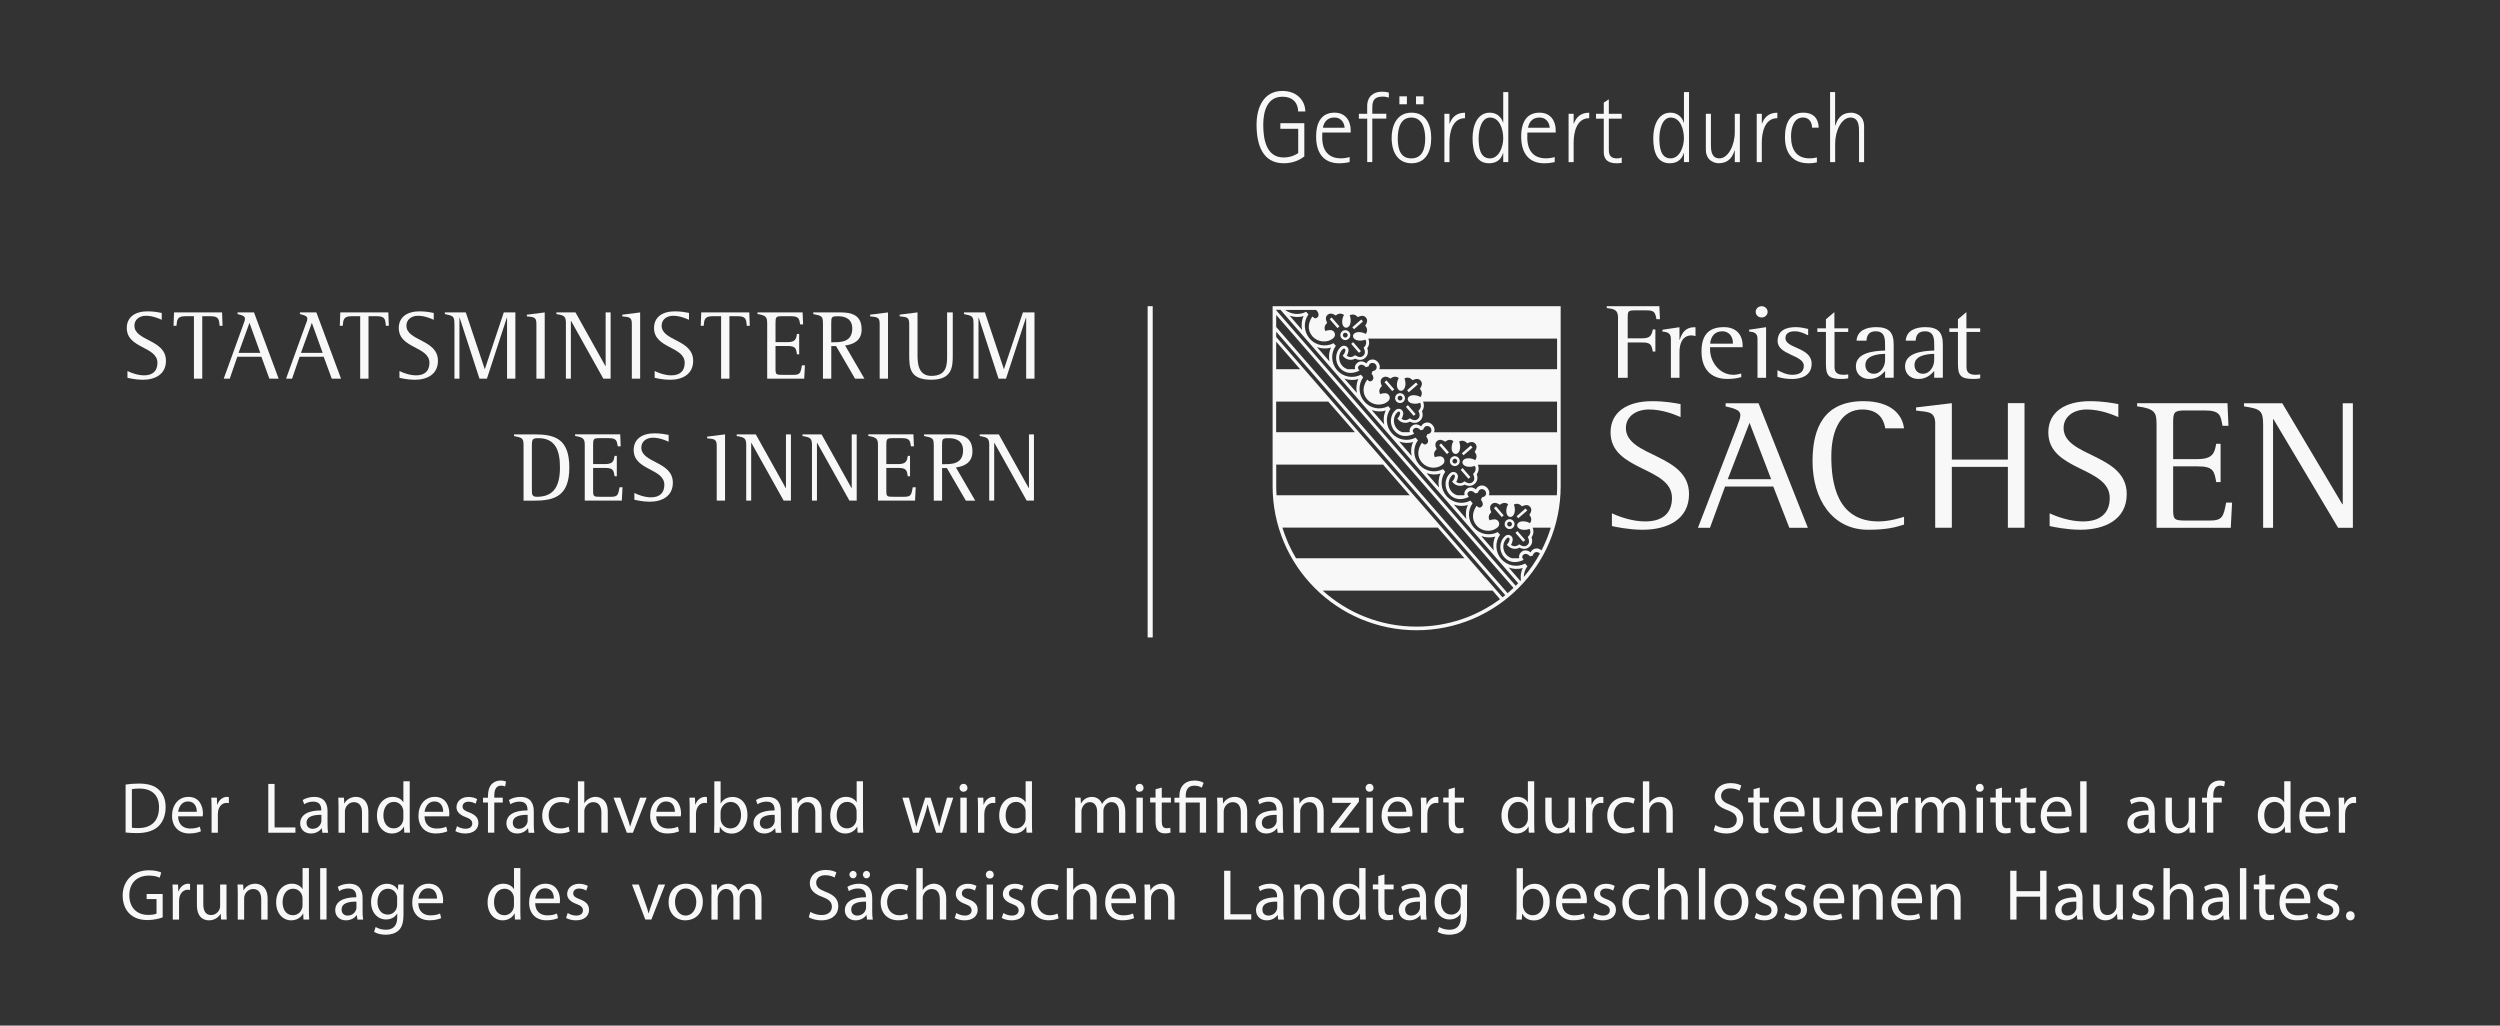 <?xml version="1.0" encoding="UTF-8"?>
<svg id="Ebene_1" xmlns="http://www.w3.org/2000/svg" version="1.1" viewBox="0 0 552.76 226.77">
  <rect x="0" y="0" width="552.76" height="226.77" fill="#333333" stroke="none"/>
  <!-- Generator: Adobe Illustrator 29.2.1, SVG Export Plug-In . SVG Version: 2.1.0 Build 116)  -->
  <polygon points="253.75 140.94 253.75 67.7 254.87 67.7 254.87 140.94 253.75 140.94 253.75 140.94 253.75 140.94" style="fill: #f8f8f8;"/>
  <path d="M35.76,70.71c-.65-.3-2.01-.89-3.48-.89s-2.56.85-2.56,2.18c0,3.44,6.97,3.01,6.97,7.77,0,3.01-2.41,4.2-5.13,4.2-1.48,0-3.02-.35-3.38-.44v-1.5c.78.39,2.24.96,3.67.96,1.86,0,2.96-.91,2.96-2.76,0-3.68-6.78-3.13-6.78-7.71,0-2.37,1.79-3.68,4.6-3.68,1.37,0,2.51.22,3.13.35v1.52h0Z" style="fill: #f8f8f8;"/>
  <path d="M42.86,69.92h-1.9c-1.77,0-1.82.78-1.94,2.11h-.65l.11-2.96h10.62l.11,2.96h-.65c-.13-1.33-.13-2.11-1.94-2.11h-1.9v13.8h-1.84v-13.8h0Z" style="fill: #f8f8f8;"/>
  <path d="M52.76,78.02h4.79l-2.39-6.64-2.41,6.64h0ZM53.84,71.64c.15-.39.32-.83.32-1.18,0-.57-.57-.76-1.63-1.02v-.37h3.63l5.45,14.65h-2.05l-1.77-4.85h-5.32l-1.67,4.85h-1.33l4.37-12.08h0Z" style="fill: #f8f8f8;"/>
  <path d="M66.55,78.02h4.79l-2.39-6.64-2.41,6.64h0ZM67.63,71.64c.15-.39.32-.83.32-1.18,0-.57-.57-.76-1.63-1.02v-.37h3.63l5.45,14.65h-2.05l-1.78-4.85h-5.32l-1.67,4.85h-1.33l4.37-12.08h0Z" style="fill: #f8f8f8;"/>
  <path d="M79.62,69.92h-1.9c-1.77,0-1.82.78-1.94,2.11h-.65l.11-2.96h10.62l.11,2.96h-.65c-.13-1.33-.13-2.11-1.94-2.11h-1.9v13.8h-1.84v-13.8h0Z" style="fill: #f8f8f8;"/>
  <path d="M95.9,70.71c-.65-.3-2.01-.89-3.48-.89s-2.56.85-2.56,2.18c0,3.44,6.97,3.01,6.97,7.77,0,3.01-2.41,4.2-5.13,4.2-1.48,0-3.02-.35-3.38-.44v-1.5c.78.39,2.24.96,3.67.96,1.86,0,2.96-.91,2.96-2.76,0-3.68-6.78-3.13-6.78-7.71,0-2.37,1.8-3.68,4.6-3.68,1.37,0,2.51.22,3.13.35v1.52h0Z" style="fill: #f8f8f8;"/>
  <path d="M100.47,71.64c0-1.74-.25-1.81-2.11-2.2v-.37h4.63l4.18,12.52h.04l4.18-12.52h2.56v14.65h-1.84v-13.5h-.04l-4.41,13.5h-1.65l-4.39-13.5h-.04v13.5h-1.1v-12.08h0Z" style="fill: #f8f8f8;"/>
  <path d="M118.6,71.56c0-1.5-.65-1.44-2.11-1.61v-.37l3.95-.5v14.65h-1.84v-12.17h0Z" style="fill: #f8f8f8;"/>
  <path d="M125.13,71.64c0-1.74-.3-1.89-2.11-2.2v-.37h4.22l6.63,11.89h.04v-11.89h1.1v14.65h-1.61l-7.14-12.78h-.04v12.78h-1.1v-12.08h0Z" style="fill: #f8f8f8;"/>
  <path d="M139.7,71.56c0-1.5-.65-1.44-2.11-1.61v-.37l3.95-.5v14.65h-1.84v-12.17h0Z" style="fill: #f8f8f8;"/>
  <path d="M152.33,70.71c-.65-.3-2.01-.89-3.48-.89s-2.56.85-2.56,2.18c0,3.44,6.97,3.01,6.97,7.77,0,3.01-2.41,4.2-5.13,4.2-1.48,0-3.02-.35-3.38-.44v-1.5c.78.39,2.24.96,3.68.96,1.86,0,2.96-.91,2.96-2.76,0-3.68-6.78-3.13-6.78-7.71,0-2.37,1.79-3.68,4.6-3.68,1.37,0,2.51.22,3.13.35v1.52h0Z" style="fill: #f8f8f8;"/>
  <path d="M159.43,69.92h-1.9c-1.77,0-1.82.78-1.94,2.11h-.65l.11-2.96h10.62l.11,2.96h-.66c-.13-1.33-.13-2.11-1.94-2.11h-1.9v13.8h-1.84v-13.8h0Z" style="fill: #f8f8f8;"/>
  <path d="M169.62,71.36c0-1.24-.3-1.65-2.13-1.92v-.37h9.97l.11,2.66h-.65c-.21-1.13-.19-1.81-1.94-1.81h-2.22c-1.2,0-1.29.26-1.29,1.44v4.29h2.68c1.75,0,1.9-.78,2.07-1.81h.48v4.51h-.48c-.21-1.26-.28-1.85-2.07-1.85h-2.68v5.12c0,1.26.19,1.26,1.73,1.26h2.28c1.44,0,1.54-.46,1.84-2.11h.65l-.15,2.96h-8.19v-12.37h0Z" style="fill: #f8f8f8;"/>
  <path d="M183.79,75.67h.57c1.5,0,4.08,0,4.08-3.05,0-2.07-1.5-2.7-3.15-2.7-1.41,0-1.5.17-1.5,1.46v4.29h0ZM181.95,71.38c0-1.52-.34-1.57-2.13-1.94v-.37h5.98c2.58,0,4.71.63,4.71,3.77,0,2.48-1.79,3.29-3.65,3.55l4.27,7.34h-2.07l-4.2-7.21h-1.06v7.21h-1.84v-12.34h0Z" style="fill: #f8f8f8;"/>
  <path d="M194.5,71.56c0-1.5-.65-1.44-2.11-1.61v-.37l3.95-.5v14.65h-1.84v-12.17h0Z" style="fill: #f8f8f8;"/>
  <path d="M210.66,78.3c0,2.68,0,5.66-4.75,5.66s-4.88-2.55-4.88-5.57v-6.84c0-1.5-.68-1.44-2.11-1.61v-.37l3.95-.5v9.32c0,1.59,0,4.72,3.06,4.72,3.48,0,3.48-2.5,3.48-4.55v-9.49h1.25v9.23h0Z" style="fill: #f8f8f8;"/>
  <path d="M215.25,71.64c0-1.74-.25-1.81-2.11-2.2v-.37h4.63l4.18,12.52h.04l4.18-12.52h2.56v14.65h-1.84v-13.5h-.04l-4.42,13.5h-1.65l-4.39-13.5h-.04v13.5h-1.1v-12.08h0Z" style="fill: #f8f8f8;"/>
  <path d="M117.6,108.23c0,1.07,0,1.61,1.12,1.61,3.4,0,5.09-1.92,5.09-6.47,0-3.74-.99-6.49-4.77-6.49-1.27,0-1.44.22-1.44,1.63v9.71h0ZM115.76,98.52c0-1.65-.27-1.74-2.11-2.11v-.37h4.48c4.48,0,7.75.89,7.75,7.34s-3.42,7.32-7.84,7.32h-2.28v-12.17h0Z" style="fill: #f8f8f8;"/>
  <path d="M129.29,98.32c0-1.24-.3-1.65-2.13-1.92v-.37h9.97l.11,2.66h-.65c-.21-1.13-.19-1.81-1.94-1.81h-2.22c-1.2,0-1.29.26-1.29,1.44v4.29h2.68c1.75,0,1.9-.78,2.07-1.81h.49v4.51h-.49c-.21-1.26-.27-1.85-2.07-1.85h-2.68v5.12c0,1.26.19,1.26,1.73,1.26h2.28c1.44,0,1.54-.46,1.84-2.11h.65l-.15,2.96h-8.2v-12.37h0Z" style="fill: #f8f8f8;"/>
  <path d="M147.84,97.67c-.65-.3-2.01-.89-3.48-.89s-2.56.85-2.56,2.18c0,3.44,6.97,3.01,6.97,7.77,0,3-2.41,4.2-5.13,4.2-1.48,0-3.02-.35-3.38-.43v-1.5c.78.39,2.24.96,3.67.96,1.86,0,2.96-.91,2.96-2.76,0-3.68-6.78-3.14-6.78-7.71,0-2.37,1.8-3.68,4.6-3.68,1.37,0,2.51.22,3.13.35v1.52h0Z" style="fill: #f8f8f8;"/>
  <path d="M158.47,98.52c0-1.5-.65-1.44-2.11-1.61v-.37l3.95-.5v14.65h-1.84v-12.17h0Z" style="fill: #f8f8f8;"/>
  <path d="M165,98.61c0-1.74-.3-1.89-2.11-2.2v-.37h4.22l6.63,11.89h.04v-11.89h1.1v14.65h-1.61l-7.14-12.78h-.04v12.78h-1.1v-12.08h0Z" style="fill: #f8f8f8;"/>
  <path d="M179.54,98.61c0-1.74-.3-1.89-2.11-2.2v-.37h4.22l6.63,11.89h.04v-11.89h1.1v14.65h-1.61l-7.14-12.78h-.04v12.78h-1.1v-12.08h0Z" style="fill: #f8f8f8;"/>
  <path d="M194.12,98.32c0-1.24-.3-1.65-2.13-1.92v-.37h9.97l.11,2.66h-.65c-.21-1.13-.19-1.81-1.94-1.81h-2.22c-1.2,0-1.29.26-1.29,1.44v4.29h2.68c1.75,0,1.9-.78,2.07-1.81h.49v4.51h-.49c-.21-1.26-.27-1.85-2.07-1.85h-2.68v5.12c0,1.26.19,1.26,1.73,1.26h2.28c1.44,0,1.54-.46,1.84-2.11h.65l-.15,2.96h-8.2v-12.37h0Z" style="fill: #f8f8f8;"/>
  <path d="M208.29,102.63h.57c1.5,0,4.08,0,4.08-3.05,0-2.07-1.5-2.7-3.15-2.7-1.42,0-1.5.17-1.5,1.46v4.29h0ZM206.45,98.35c0-1.52-.34-1.57-2.13-1.94v-.37h5.98c2.58,0,4.71.63,4.71,3.77,0,2.48-1.79,3.29-3.65,3.55l4.27,7.34h-2.07l-4.2-7.21h-1.06v7.21h-1.84v-12.34h0Z" style="fill: #f8f8f8;"/>
  <path d="M218.73,98.61c0-1.74-.3-1.89-2.11-2.2v-.37h4.22l6.63,11.89h.04v-11.89h1.1v14.65h-1.61l-7.14-12.78h-.04v12.78h-1.1v-12.08h0Z" style="fill: #f8f8f8;"/>
  <path d="M366.25,70.57c-.29-1.51-.44-1.95-2.26-1.95h-2.59c-1.41,0-1.51.28-1.51,1.55v4.63h3.13c1.68,0,2.15-.45,2.42-1.95h.57v4.87h-.57c-.3-1.62-.57-2-2.42-2h-3.13v7.81h-2.14v-13.36c0-1.69-.89-1.86-2.49-2.07v-.4h11.63l.13,2.88h-.77Z" style="fill: #f8f8f8;"/>
  <path d="M374.07,74.15c-2.22,0-2.73,2-2.73,3.74v5.65h-1.9v-8.61c0-1.25-.74-1.53-1.87-1.62v-.4l3.77-.56v2.8h.05c.51-1.6,1.3-2.8,3.27-2.8.07,0,.15,0,.22.02v1.95c-.27-.07-.54-.17-.82-.17h0Z" style="fill: #f8f8f8;"/>
  <path d="M383.15,75.77c0-1.32-.84-2.52-2.32-2.52-1.75,0-2.56,1.2-2.71,2.73h5.02v-.21h0ZM378.1,76.78v.49c0,2.73,2.1,5.6,5.15,5.6.59,0,1.19-.14,1.75-.28v.78c-.81.3-2.19.42-3.05.42-3.94,0-5.74-2.49-5.74-6.07,0-3.27,1.26-5.39,4.95-5.39,2.64,0,4.14,1.6,4.14,4.09v.35h-7.2Z" style="fill: #f8f8f8;"/>
  <path d="M388.59,83.53v-8.68c0-1.2-.79-1.46-1.85-1.55v-.4l3.75-.56v11.2h-1.9Z" style="fill: #f8f8f8;"/>
  <path d="M396.18,83.79c-1.09,0-2.15-.14-3.18-.47v-1.48c1.03.52,2.07,1.03,3.27,1.03,1.4,0,2.56-.47,2.56-2,0-2.4-5.79-2.35-5.79-5.46,0-2.33,1.82-3.08,4.02-3.08.93,0,1.82.19,2.73.4v1.41c-.96-.47-1.87-.89-2.98-.89-1.04,0-2.04.35-2.04,1.51,0,2.35,5.79,1.97,5.79,5.67,0,2.49-2.07,3.37-4.39,3.37h0Z" style="fill: #f8f8f8;"/>
  <path d="M407.24,83.79c-2.88,0-3.52-.68-3.52-3.32v-7.08h-1.9v-.8h1.9v-2l1.87-1.58v3.58h3.06v.8h-3.03v7.76c0,1.37.81,1.72,2.09,1.72.32,0,.62-.05.94-.09v.87c-.47.09-.94.14-1.41.14h0Z" style="fill: #f8f8f8;"/>
  <path d="M416.8,78.24c-1.68.02-4.36.38-4.36,2.47,0,1.06.69,1.93,1.87,1.93,1.58,0,2.49-1.69,2.49-3.01v-1.39h0ZM416.8,83.53v-1.51c-.96,1.08-1.95,1.77-3.5,1.77-1.73,0-2.96-1.11-2.96-2.78,0-3.1,4.05-3.43,6.46-3.5v-.92c0-1.53.05-3.34-2.07-3.34-1.43,0-1.97.82-2.05,2.07h-2.19c.15-2.26,2.22-2.99,4.32-2.99,2.88,0,3.89,1.2,3.89,3.83v7.36h-1.9Z" style="fill: #f8f8f8;"/>
  <path d="M427.66,78.24c-1.68.02-4.36.38-4.36,2.47,0,1.06.69,1.93,1.87,1.93,1.58,0,2.49-1.69,2.49-3.01v-1.39h0ZM427.66,83.53v-1.51c-.96,1.08-1.95,1.77-3.5,1.77-1.73,0-2.95-1.11-2.95-2.78,0-3.1,4.04-3.43,6.46-3.5v-.92c0-1.53.05-3.34-2.07-3.34-1.43,0-1.97.82-2.04,2.07h-2.19c.14-2.26,2.21-2.99,4.31-2.99,2.88,0,3.89,1.2,3.89,3.83v7.36h-1.9Z" style="fill: #f8f8f8;"/>
  <path d="M436.43,83.79c-2.88,0-3.52-.68-3.52-3.32v-7.08h-1.9v-.8h1.9v-2l1.87-1.58v3.58h3.05v.8h-3.03v7.76c0,1.37.82,1.72,2.09,1.72.33,0,.62-.05.94-.09v.87c-.47.09-.94.14-1.4.14h0Z" style="fill: #f8f8f8;"/>
  <path d="M371.59,92.22c-1.31-.57-4.02-1.68-6.98-1.68s-5.12,1.6-5.12,4.09c0,6.46,13.96,5.64,13.96,14.61,0,5.64-4.82,7.89-10.28,7.89-2.96,0-6.05-.65-6.77-.82v-2.82c1.56.74,4.48,1.8,7.36,1.8,3.72,0,5.92-1.72,5.92-5.2,0-6.92-13.58-5.89-13.58-14.48,0-4.46,3.59-6.91,9.22-6.91,2.75,0,5.03.41,6.26.65v2.86h0Z" style="fill: #f8f8f8;"/>
  <path d="M382.01,105.96h9.6l-4.78-12.47-4.82,12.47h0ZM384.17,93.98c.29-.74.63-1.55.63-2.21,0-1.06-1.14-1.43-3.26-1.92v-.69h7.28l10.91,27.54h-4.1l-3.55-9.13h-10.66l-3.34,9.13h-2.66l8.76-22.71h0Z" style="fill: #f8f8f8;"/>
  <path d="M420.98,115.99c-2.03.66-4.02,1.14-7.95,1.14-7.95,0-12.27-6.83-12.27-15.14,0-7.44,2.58-13.29,11.25-13.29,6.38,0,8.67,3.23,8.97,6.01h-4.14c-.22-1.27-.93-4.17-5.08-4.17-4.48,0-6.85,4.13-6.85,10.39,0,5.8,1.18,14.36,10.45,14.36,2.5,0,5.12-.86,5.63-1.02v1.72h0Z" style="fill: #f8f8f8;"/>
  <path d="M427.89,93.81c0-2.82-1.35-2.7-4.24-3.03v-.7l7.91-.94v12.48h12.39v-12.48h3.68v27.54h-3.68v-13.46h-12.39v13.46h-3.68v-22.87h0Z" style="fill: #f8f8f8;"/>
  <path d="M468.37,92.22c-1.31-.57-4.02-1.68-6.98-1.68s-5.12,1.6-5.12,4.09c0,6.46,13.96,5.64,13.96,14.61,0,5.64-4.82,7.89-10.28,7.89-2.96,0-6.05-.65-6.77-.82v-2.82c1.56.74,4.48,1.8,7.36,1.8,3.72,0,5.93-1.72,5.93-5.2,0-6.92-13.58-5.89-13.58-14.48,0-4.46,3.6-6.91,9.22-6.91,2.75,0,5.03.41,6.26.65v2.86h0Z" style="fill: #f8f8f8;"/>
  <path d="M476.81,93.44c0-2.33-.59-3.11-4.28-3.6v-.69h19.97l.22,4.99h-1.32c-.42-2.13-.37-3.39-3.89-3.39h-4.44c-2.41,0-2.58.49-2.58,2.7v8.06h5.37c3.51,0,3.8-1.47,4.15-3.39h.97v8.46h-.97c-.42-2.37-.56-3.47-4.15-3.47h-5.37v9.62c0,2.37.37,2.37,3.47,2.37h4.57c2.87,0,3.09-.85,3.68-3.97h1.31l-.29,5.57h-16.41v-23.24h0Z" style="fill: #f8f8f8;"/>
  <path d="M500.39,93.98c0-3.27-.6-3.56-4.23-4.13v-.69h8.46l13.28,22.34h.09v-22.34h2.24v27.54h-3.26l-14.3-24.02h-.09v24.02h-2.19v-22.71h0Z" style="fill: #f8f8f8;"/>
  <path d="M389.52,70.2c-.73,0-1.33-.54-1.33-1.25s.61-1.25,1.33-1.25,1.31.58,1.31,1.25-.58,1.25-1.31,1.25h0Z" style="fill: #f8f8f8;"/>
  <path d="M313.23,139.35c-17.59,0-31.85-14.26-31.85-31.85v-39.8h63.69v39.8c0,17.59-14.26,31.85-31.85,31.85h0ZM302.53,74.86c.3.68.25,1.54-.23,2.12.28.76.19,1.59-.46,2.15-.65.57-1.48.54-2.2.16-.82.5-1.97.27-2.58-.44l-.2-.23c.36-.38.53-.63.62-1.18.01-.09-.02-.19-.08-.26-.12-.14-.33-.15-.46-.03-1.06.92-1.12,2.63-.2,3.69.34.39.77.65,1.24.79h1.5s.09-.03.13-.04c-.12-.45.01-.95.48-1.35.68-.58,1.5-.32,2.05.11.08-.21.2-.36.33-.48.64-.55,1.55-.54,2.19.19.44.5.52,1.08.33,1.57h39.29v-6.77h-41.75ZM314.64,88.79c.3.68.24,1.53-.24,2.12.28.76.19,1.59-.46,2.15-.65.57-1.48.54-2.2.16-.82.5-1.97.27-2.58-.44l-.2-.23c.36-.38.53-.63.62-1.18.01-.09-.02-.19-.08-.26-.12-.14-.33-.15-.46-.03-1.06.92-1.12,2.63-.2,3.69.34.39.78.66,1.25.79h1.47s.1-.03.15-.04c-.12-.45.01-.95.48-1.35.68-.59,1.5-.32,2.05.11.08-.21.2-.37.33-.48.64-.55,1.56-.54,2.19.19.43.5.52,1.08.33,1.58h27.18v-6.77h-29.64ZM326.75,102.73c.3.68.24,1.53-.24,2.11.28.76.19,1.59-.46,2.15-.65.57-1.48.54-2.2.16-.82.5-1.97.27-2.58-.44l-.2-.23c.36-.38.53-.63.62-1.18.01-.09-.02-.19-.08-.26-.12-.14-.33-.15-.47-.03-1.05.92-1.12,2.63-.2,3.69.35.4.79.67,1.27.8h1.44c.06-.02.11-.04.17-.05-.13-.45.01-.95.48-1.35.67-.59,1.5-.31,2.05.11.08-.21.2-.36.33-.48.64-.55,1.56-.54,2.2.2.43.5.52,1.09.33,1.58h15.01c.04-.66.07-1.32.07-1.99v-4.77h-17.53ZM338.86,116.66c.3.68.24,1.53-.24,2.11.28.77.19,1.59-.47,2.15-.65.57-1.48.54-2.2.16-.82.5-1.97.27-2.58-.44l-.2-.23c.36-.38.53-.63.61-1.17.01-.09-.02-.19-.08-.27-.12-.14-.33-.15-.47-.03-1.06.92-1.12,2.63-.2,3.69.35.4.8.67,1.29.81h1.41c.06-.02.12-.04.18-.06-.12-.45.01-.94.48-1.35.67-.59,1.5-.32,2.05.1.08-.21.2-.37.33-.48.59-.51,1.43-.54,2.06.06.83-1.61,1.52-3.29,2.06-5.04h-4.05ZM282.17,81.63h5.29l-5.29-6.08v6.08h0ZM282.17,95.56h17.4l-5.89-6.77h-11.52v6.77h0ZM282.24,109.5h29.45l-5.88-6.77h-23.63v4.77c0,.67.02,1.34.07,1.99h0ZM330.02,130.59h-37.56c5.5,4.95,12.78,7.96,20.76,7.96,6.9,0,13.29-2.25,18.44-6.07l-1.64-1.9h0ZM286.56,123.43h37.23l-5.88-6.77h-34.37c.74,2.39,1.75,4.66,3.02,6.77h0ZM306.06,93.85l-2.76-3.18c1,.36,2.11.41,3.1.09-.46.93-.56,2.04-.35,3.09h0ZM293.96,79.92l-2.76-3.17c1.01.36,2.12.41,3.1.09-.46.93-.56,2.04-.34,3.09h0ZM300.01,86.88l-2.76-3.17c1.01.36,2.12.41,3.1.09-.45.93-.55,2.04-.34,3.08h0ZM312.12,100.81l-2.76-3.18c1.01.36,2.12.41,3.1.09-.46.93-.56,2.04-.34,3.08h0ZM318.17,107.78l-2.76-3.17c1.01.36,2.12.41,3.1.09-.45.93-.55,2.04-.34,3.08h0ZM324.22,114.74l-2.76-3.18c1.01.36,2.11.41,3.1.09-.46.93-.56,2.03-.34,3.08h0ZM330.28,121.7l-2.76-3.17c1.01.36,2.11.41,3.1.09-.45.93-.55,2.04-.34,3.09h0ZM336.15,128.45l-2.57-2.96c1.01.36,2.12.41,3.1.09-.4.83-.53,1.79-.4,2.73l-.13.14h0ZM287.9,72.96l-2.76-3.17c1.01.36,2.11.41,3.1.09-.45.93-.55,2.04-.34,3.09h0ZM332.82,131.59c-.2.16-.4.33-.61.48l-50.04-57.56v-1.18l50.65,58.26h0ZM282.17,72.29v-2.66l52.47,60.36c-.42.4-.86.79-1.3,1.17l-51.17-58.86h0ZM319.31,110.12l16.37,18.84c-.18.19-.36.37-.55.56l-52.96-60.92v-.1h.95l36.19,41.62h0ZM340.51,122.34c-1.02,1.87-2.23,3.63-3.6,5.24.02-.84.29-1.67.8-2.39l-.25-.29-.25-.29c-1.78.92-3.95.52-5.28-1.01-1.33-1.53-1.43-3.74-.27-5.37l-.25-.29-.26-.29c-1.78.92-3.95.52-5.28-1.01-1.33-1.53-1.43-3.74-.27-5.37l-.25-.29-.25-.29c-1.78.92-3.95.52-5.28-1.01-1.33-1.53-1.43-3.74-.27-5.37l-.25-.29-.25-.29c-1.78.92-3.95.51-5.28-1.01-1.33-1.53-1.43-3.74-.27-5.37l-.25-.29-.26-.29c-1.78.92-3.95.52-5.28-1.01-1.33-1.53-1.43-3.74-.27-5.37l-.25-.29-.25-.29c-1.78.92-3.95.52-5.28-1.01-1.32-1.53-1.42-3.74-.26-5.37l-.25-.29-.25-.29c-1.78.92-3.95.52-5.28-1.01-1.33-1.53-1.43-3.74-.27-5.37l-.25-.29-.25-.29c-1.78.92-3.95.52-5.28-1.01-1.33-1.53-1.43-3.74-.27-5.37l-.26-.29-.25-.29c-1.51.79-3.31.61-4.64-.4h6.83c.63.56.69,1.3.32,1.63-.5.43-.76.15-1.14-.18-.93,1.37-1.18,3.01.01,4.38,1.15,1.33,3.28,1.57,4.64.39.42-.37.47-1,.1-1.42-.2-.22-.48-.35-.76-.35-.36,0-.77.07-1.1.22-.38-.68-.15-1.31.38-1.79-.28-.59-.49-1.29.1-1.8.59-.51,1.25-.2,1.8.15.55-.46,1.2-.59,1.83-.12-.42.68-.56,1.8-.2,2.39.32.54.94.58,1.33.08.43-.54.45-1.65.12-2.38.68-.38,1.31-.15,1.79.38.59-.27,1.29-.49,1.8.1.51.59.2,1.25-.15,1.8.46.55.59,1.21.12,1.83-.68-.42-1.79-.56-2.38-.21-.55.32-.58.93-.1,1.33.53.44,1.66.46,2.39.13.38.68.15,1.31-.38,1.79.28.59.5,1.29-.1,1.8-.59.51-1.24.2-1.8-.15-.55.46-1.21.59-1.82.12.19-.31.32-.7.37-1.06.04-.28-.05-.58-.24-.8-.37-.42-1-.47-1.42-.1-1.36,1.18-1.42,3.32-.26,4.65,1.19,1.37,2.84,1.35,4.33.62-.27-.42-.52-.72-.02-1.16.38-.33,1.02-.13,1.46.38l.6-.17c.03-.22.13-.42.32-.58.36-.31.93-.23,1.23.13.31.35.31.93-.04,1.24-.19.16-.4.24-.62.24l-.25.57c.45.51.55,1.17.18,1.5-.5.43-.76.15-1.14-.18-.93,1.37-1.18,3.01,0,4.38,1.15,1.33,3.28,1.57,4.64.39.42-.37.47-1,.1-1.42-.2-.22-.48-.35-.76-.35-.36,0-.77.07-1.1.22-.38-.68-.15-1.31.38-1.79-.27-.59-.49-1.29.1-1.8.59-.51,1.25-.2,1.8.15.55-.46,1.21-.59,1.83-.12-.42.68-.57,1.8-.2,2.39.32.53.94.58,1.33.08.44-.54.45-1.65.12-2.38.68-.38,1.31-.15,1.79.38.59-.27,1.29-.49,1.8.1.51.59.2,1.25-.16,1.8.45.55.59,1.21.12,1.83-.68-.42-1.79-.56-2.38-.21-.55.31-.58.93-.1,1.33.54.44,1.66.46,2.39.13.38.68.15,1.31-.38,1.79.27.59.5,1.29-.1,1.8-.59.51-1.25.2-1.8-.15-.55.46-1.2.59-1.82.12.2-.31.32-.7.38-1.06.03-.28-.05-.58-.24-.8-.36-.42-1-.47-1.42-.1-1.36,1.18-1.42,3.33-.26,4.65,1.19,1.37,2.84,1.35,4.33.62-.27-.42-.52-.72-.02-1.16.38-.33,1.02-.13,1.46.38l.6-.17c.02-.22.13-.42.32-.58.36-.31.93-.23,1.23.13.31.35.31.93-.04,1.24-.19.16-.4.24-.62.24l-.26.57c.45.51.55,1.17.18,1.5-.5.43-.76.15-1.14-.18-.93,1.37-1.18,3.01,0,4.38,1.15,1.33,3.28,1.57,4.64.39.42-.36.47-1,.1-1.42-.2-.22-.48-.35-.76-.35-.37,0-.77.07-1.1.22-.38-.68-.15-1.31.38-1.79-.27-.59-.49-1.29.1-1.8.59-.51,1.24-.2,1.8.15.55-.45,1.21-.59,1.82-.12-.42.68-.56,1.8-.2,2.39.32.54.94.58,1.33.09.43-.54.45-1.65.12-2.39.68-.38,1.31-.15,1.79.38.59-.27,1.29-.5,1.8.1.51.59.2,1.25-.15,1.8.45.55.59,1.2.12,1.83-.68-.43-1.79-.57-2.38-.21-.55.32-.59.93-.1,1.33.53.44,1.66.46,2.39.13.38.68.15,1.31-.38,1.79.27.59.49,1.29-.1,1.8-.59.51-1.25.2-1.8-.16-.55.46-1.2.59-1.83.13.2-.31.32-.7.38-1.06.04-.27-.05-.57-.24-.8-.37-.42-1-.46-1.42-.1-1.36,1.18-1.42,3.32-.26,4.65,1.19,1.37,2.84,1.35,4.33.62-.27-.42-.52-.72-.02-1.15.38-.33,1.01-.13,1.46.38l.6-.18c.02-.22.13-.41.32-.58.36-.31.93-.22,1.23.12.31.36.31.93-.04,1.24-.19.16-.4.24-.62.24l-.25.57c.44.52.55,1.17.17,1.51-.5.43-.76.15-1.14-.18-.93,1.37-1.18,3.01.01,4.38,1.15,1.33,3.28,1.57,4.64.38.42-.36.47-1,.1-1.42-.2-.22-.48-.35-.76-.35-.37,0-.77.07-1.11.23-.38-.68-.15-1.32.38-1.8-.27-.59-.49-1.28.1-1.8.59-.51,1.25-.2,1.8.16.55-.46,1.21-.59,1.83-.13-.43.68-.57,1.79-.2,2.39.32.53.94.58,1.33.08.43-.54.45-1.65.12-2.38.68-.38,1.31-.15,1.79.38.6-.27,1.29-.5,1.8.1.51.59.2,1.25-.15,1.79.45.55.59,1.21.12,1.83-.68-.42-1.79-.56-2.38-.21-.55.32-.59.94-.1,1.33.53.44,1.66.46,2.39.13.38.68.15,1.31-.38,1.79.27.6.49,1.29-.1,1.8-.59.51-1.24.2-1.8-.16-.54.46-1.2.59-1.82.12.2-.31.32-.7.38-1.06.04-.27-.05-.58-.24-.8-.37-.42-1.01-.47-1.42-.1-1.36,1.18-1.42,3.32-.26,4.65,1.19,1.37,2.84,1.35,4.33.62-.27-.42-.52-.72-.02-1.16.38-.33,1.02-.13,1.46.38l.6-.17c.02-.22.13-.42.32-.58.35-.31.93-.23,1.23.12.01.02.03.04.04.05h0ZM330.32,112.35l1.72,1.98.44-.38-1.72-1.98-.44.38h0ZM336.79,119.79l-1.72-1.98.44-.38,1.72,1.98-.44.38h0ZM333.42,115.48c-.22.19-.24.53-.05.75.19.22.53.25.75.05.22-.19.24-.53.05-.75-.19-.22-.53-.25-.75-.05h0ZM333.06,115.06c-.45.39-.5,1.09-.11,1.54.4.46,1.09.5,1.54.11.46-.4.5-1.09.11-1.54-.4-.45-1.09-.5-1.54-.11h0ZM325.58,98.94l-1.98,1.72-.38-.44,1.98-1.72.38.44h0ZM324.68,105.86l-1.72-1.98.44-.38,1.72,1.98-.44.38h0ZM318.21,98.42l1.72,1.98.44-.38-1.72-1.98-.44.38h0ZM322.02,102.36c-.22.19-.56.17-.75-.05-.19-.22-.17-.56.05-.76.22-.19.56-.17.75.05.19.22.17.56-.05.75h0ZM322.38,102.78c-.46.4-1.15.35-1.54-.11-.39-.45-.35-1.15.11-1.54.45-.39,1.15-.35,1.54.11.4.45.35,1.15-.11,1.54h0ZM313.09,84.57l-1.98,1.72.38.44,1.98-1.72-.38-.44h0ZM306.11,84.49l1.72,1.98.44-.38-1.72-1.98-.44.38h0ZM312.57,91.94l-1.72-1.98.44-.38,1.72,1.98-.44.38h0ZM309.21,87.62c-.22.19-.25.53-.05.75.19.22.53.25.75.05.22-.19.25-.53.05-.75-.19-.22-.53-.25-.76-.05h0ZM308.84,87.2c-.46.4-.5,1.09-.11,1.54.4.46,1.09.5,1.54.11.46-.4.51-1.09.11-1.54-.4-.46-1.09-.5-1.54-.11h0ZM301.36,71.08l-1.98,1.72-.38-.44,1.98-1.72.38.44h0ZM300.47,78.01l-1.72-1.98.44-.38,1.72,1.98-.44.38h0ZM294,70.57l1.72,1.98.44-.38-1.72-1.98-.44.38h0ZM297.8,74.5c-.22.19-.56.17-.75-.05-.19-.22-.17-.56.05-.75.22-.19.56-.17.75.05.19.22.17.56-.05.75h0ZM298.17,74.92c-.45.4-1.15.35-1.54-.11-.4-.46-.35-1.15.11-1.54.45-.4,1.15-.35,1.54.11.4.46.35,1.15-.11,1.54h0ZM337.3,112.43l-1.98,1.72.38.44,1.98-1.72-.38-.44h0Z" style="fill: #f8f8f8; fill-rule: evenodd;"/>
  <path d="M288.39,34.59c-.56.4-2,1.51-4.54,1.51-4.69,0-6.02-4.11-6.02-8.51,0-3.95,1.64-7.48,5.7-7.48,3.39,0,5.08,2.31,5.08,4.54h-1.59c0-1.5-.81-3.26-3.51-3.26-3.23,0-4.2,3.08-4.2,6.18,0,3.26.67,7.25,4.52,7.25,1.73,0,2.94-.76,3.21-.99v-5.35h-3.95v-1.24h5.3v7.34h0Z" style="fill: #f8f8f8;"/>
  <path d="M297.29,28.24c0-.65-.45-2.25-2.25-2.25-1.98,0-2.4,1.55-2.54,2.25h4.78ZM298.42,35.83c-.65.16-1.44.27-2.34.27-3.28,0-5.08-2.13-5.08-5.89,0-3.52,1.46-5.3,4.07-5.3s3.57,2.04,3.57,3.84v.56h-6.27c-.02.38-.02.74-.02,1.1,0,.81.02,4.6,4.11,4.6.61,0,1.42-.11,1.95-.29v1.1h0Z" style="fill: #f8f8f8;"/>
  <path d="M302.29,26.24h-1.84v-1.08h1.84v-1.69c0-2.24,1.53-3.19,3.19-3.19.85,0,1.3.11,1.6.18v1.12c-.4-.09-.76-.22-1.26-.22-1.64,0-2.4.52-2.4,2.4v1.39h3.1v1.08h-3.1v9.61h-1.12v-9.61h0Z" style="fill: #f8f8f8;"/>
  <path d="M313.09,21.3h1.66v1.75h-1.66v-1.75h0ZM309.41,21.3h1.66v1.75h-1.66v-1.75h0ZM312.04,35.02c2.29,0,3.08-1.87,3.08-4.36s-.79-4.67-3.08-4.67-2.99,2.18-2.99,4.67.7,4.36,2.99,4.36h0ZM307.7,30.53c0-3.12,1.37-5.62,4.4-5.62s4.35,2.49,4.35,5.62-1.33,5.57-4.35,5.57-4.4-2.47-4.4-5.57h0Z" style="fill: #f8f8f8;"/>
  <path d="M319.36,25.16h1.12v2.18h.05c.47-1.32,1.42-2.42,3.39-2.42v1.21c-2.88,0-3.44,3.3-3.44,5.41v4.31h-1.12v-10.69h0Z" style="fill: #f8f8f8;"/>
  <path d="M329.43,35.02c2.02,0,2.94-2.58,2.94-4.43,0-2.11-.83-4.6-2.92-4.6-1.93,0-2.52,2.78-2.52,4.58,0,1.93.27,4.45,2.49,4.45h0ZM332.37,33.85h-.04c-.25.88-.99,2.25-3.06,2.25-2.67,0-3.68-2.18-3.68-5.57,0-2.63.99-5.62,3.82-5.62,1.68,0,2.65,1.17,2.92,2.22h.04v-6.78h1.12v15.49h-1.12v-2h0Z" style="fill: #f8f8f8;"/>
  <path d="M342.64,28.24c0-.65-.45-2.25-2.25-2.25-1.98,0-2.4,1.55-2.54,2.25h4.78ZM343.76,35.83c-.65.16-1.44.27-2.34.27-3.28,0-5.08-2.13-5.08-5.89,0-3.52,1.46-5.3,4.06-5.3s3.57,2.04,3.57,3.84v.56h-6.26c-.02.38-.02.74-.02,1.1,0,.81.02,4.6,4.11,4.6.61,0,1.41-.11,1.95-.29v1.1h0Z" style="fill: #f8f8f8;"/>
  <path d="M346.82,25.16h1.12v2.18h.05c.47-1.32,1.41-2.42,3.39-2.42v1.21c-2.87,0-3.44,3.3-3.44,5.41v4.31h-1.12v-10.69h0Z" style="fill: #f8f8f8;"/>
  <path d="M358.57,36.01c-.38.07-.76.09-1.14.09-2.79,0-2.83-1.82-2.83-2.63v-7.23h-1.71v-1.08h1.71v-2.47l1.12-.74v3.21h2.85v1.08h-2.85v6.76c0,.72,0,2.02,1.75,2.02.65,0,.81-.11,1.1-.2v1.19h0Z" style="fill: #f8f8f8;"/>
  <path d="M369.38,35.02c2.02,0,2.94-2.58,2.94-4.43,0-2.11-.83-4.6-2.92-4.6-1.93,0-2.51,2.78-2.51,4.58,0,1.93.27,4.45,2.49,4.45h0ZM372.32,33.85h-.05c-.24.88-.99,2.25-3.05,2.25-2.67,0-3.68-2.18-3.68-5.57,0-2.63.99-5.62,3.82-5.62,1.68,0,2.65,1.17,2.92,2.22h.05v-6.78h1.12v15.49h-1.12v-2h0Z" style="fill: #f8f8f8;"/>
  <path d="M383.57,33.22h-.04c-.34,1.03-.99,2.87-3.57,2.87-.56,0-2.79-.34-2.79-3.03v-7.9h1.12v6.74c0,1.1,0,3.12,1.89,3.12s3.39-2.85,3.39-5.77v-4.09h1.12v10.69h-1.12v-2.63h0Z" style="fill: #f8f8f8;"/>
  <path d="M388.43,25.16h1.12v2.18h.04c.47-1.32,1.42-2.42,3.39-2.42v1.21c-2.87,0-3.44,3.3-3.44,5.41v4.31h-1.12v-10.69h0Z" style="fill: #f8f8f8;"/>
  <path d="M401.73,35.9c-.45.11-.99.2-1.84.2-3.64,0-5.23-2.36-5.23-5.75,0-3.21,1.17-5.44,4.04-5.44,3.08,0,3.41,2.36,3.41,3.32h-1.46c0-1.19-.65-2.25-1.98-2.25-2.02,0-2.67,2.2-2.67,4.18,0,3.01,1.3,4.85,4.06,4.85.88,0,1.26-.11,1.66-.2v1.08h0Z" style="fill: #f8f8f8;"/>
  <path d="M404.63,20.36h1.12v7.43h.05c.33-1.03.97-2.87,3.55-2.87.58,0,2.81.34,2.81,3.03v7.9h-1.12v-6.74c0-1.1,0-3.12-1.91-3.12s-3.37,2.85-3.37,5.77v4.09h-1.12v-15.49h0Z" style="fill: #f8f8f8;"/>
  <g>
    <path d="M27.77,173.47c.85-.13,1.86-.22,2.96-.22,2,0,3.43.46,4.37,1.34.96.88,1.52,2.13,1.52,3.87s-.54,3.2-1.55,4.19c-1.01,1.01-2.67,1.55-4.77,1.55-.99,0-1.82-.05-2.53-.13v-10.61ZM29.16,183.01c.35.06.86.08,1.41.08,2.98,0,4.59-1.67,4.59-4.58.02-2.54-1.42-4.16-4.37-4.16-.72,0-1.26.06-1.63.14v8.52Z" style="fill: #f8f8f8;"/>
    <path d="M39.38,180.5c.03,1.9,1.25,2.69,2.66,2.69,1.01,0,1.62-.18,2.15-.4l.24,1.01c-.5.22-1.34.48-2.58.48-2.39,0-3.81-1.57-3.81-3.91s1.38-4.18,3.63-4.18c2.53,0,3.2,2.22,3.2,3.65,0,.29-.03.51-.05.66h-5.44ZM43.51,179.49c.02-.9-.37-2.29-1.95-2.29-1.42,0-2.05,1.31-2.16,2.29h4.11Z" style="fill: #f8f8f8;"/>
    <path d="M46.78,178.79c0-.91-.02-1.7-.06-2.42h1.23l.05,1.52h.06c.35-1.04,1.2-1.7,2.14-1.7.16,0,.27.02.4.05v1.33c-.14-.03-.29-.05-.48-.05-.99,0-1.7.75-1.89,1.81-.03.19-.06.42-.06.66v4.13h-1.39v-5.33Z" style="fill: #f8f8f8;"/>
    <path d="M59.32,173.33h1.39v9.62h4.61v1.17h-6v-10.79Z" style="fill: #f8f8f8;"/>
    <path d="M71.27,184.12l-.11-.98h-.05c-.43.61-1.26,1.15-2.37,1.15-1.57,0-2.37-1.1-2.37-2.22,0-1.87,1.67-2.9,4.66-2.88v-.16c0-.64-.18-1.79-1.76-1.79-.72,0-1.47.22-2.02.58l-.32-.93c.64-.42,1.57-.69,2.54-.69,2.37,0,2.95,1.62,2.95,3.17v2.9c0,.67.03,1.33.13,1.86h-1.28ZM71.06,180.17c-1.54-.03-3.28.24-3.28,1.74,0,.91.61,1.34,1.33,1.34,1.01,0,1.65-.64,1.87-1.3.05-.14.08-.3.08-.45v-1.34Z" style="fill: #f8f8f8;"/>
    <path d="M74.85,178.47c0-.8-.02-1.46-.06-2.1h1.25l.08,1.28h.03c.38-.74,1.28-1.46,2.56-1.46,1.07,0,2.74.64,2.74,3.3v4.63h-1.41v-4.47c0-1.25-.46-2.29-1.79-2.29-.93,0-1.65.66-1.89,1.44-.06.18-.1.42-.1.66v4.66h-1.41v-5.65Z" style="fill: #f8f8f8;"/>
    <path d="M90.59,172.75v9.36c0,.69.02,1.47.06,2h-1.26l-.06-1.34h-.03c-.43.86-1.38,1.52-2.64,1.52-1.87,0-3.31-1.58-3.31-3.94-.02-2.58,1.58-4.16,3.47-4.16,1.18,0,1.98.56,2.34,1.18h.03v-4.63h1.41ZM89.18,179.52c0-.18-.02-.42-.06-.59-.21-.9-.98-1.63-2.03-1.63-1.46,0-2.32,1.28-2.32,2.99,0,1.57.77,2.87,2.29,2.87.94,0,1.81-.62,2.06-1.68.05-.19.06-.38.06-.61v-1.34Z" style="fill: #f8f8f8;"/>
    <path d="M93.86,180.5c.03,1.9,1.25,2.69,2.66,2.69,1.01,0,1.62-.18,2.15-.4l.24,1.01c-.5.22-1.34.48-2.58.48-2.39,0-3.81-1.57-3.81-3.91s1.38-4.18,3.63-4.18c2.53,0,3.2,2.22,3.2,3.65,0,.29-.03.51-.05.66h-5.44ZM97.99,179.49c.02-.9-.37-2.29-1.95-2.29-1.42,0-2.05,1.31-2.16,2.29h4.11Z" style="fill: #f8f8f8;"/>
    <path d="M101.06,182.68c.42.27,1.15.56,1.86.56,1.02,0,1.5-.51,1.5-1.15s-.4-1.04-1.44-1.42c-1.39-.5-2.05-1.26-2.05-2.19,0-1.25,1.01-2.27,2.67-2.27.78,0,1.47.22,1.9.48l-.35,1.02c-.3-.19-.86-.45-1.58-.45-.83,0-1.3.48-1.3,1.06,0,.64.46.93,1.47,1.31,1.34.51,2.03,1.18,2.03,2.34,0,1.36-1.06,2.32-2.9,2.32-.85,0-1.63-.21-2.18-.53l.35-1.07Z" style="fill: #f8f8f8;"/>
    <path d="M107.89,184.12v-6.67h-1.09v-1.07h1.09v-.37c0-1.09.24-2.08.9-2.71.53-.51,1.23-.72,1.89-.72.5,0,.93.11,1.2.22l-.19,1.09c-.21-.1-.5-.18-.9-.18-1.2,0-1.5,1.06-1.5,2.24v.42h1.87v1.07h-1.87v6.67h-1.39Z" style="fill: #f8f8f8;"/>
    <path d="M116.87,184.12l-.11-.98h-.05c-.43.61-1.26,1.15-2.37,1.15-1.57,0-2.37-1.1-2.37-2.22,0-1.87,1.67-2.9,4.66-2.88v-.16c0-.64-.18-1.79-1.76-1.79-.72,0-1.47.22-2.02.58l-.32-.93c.64-.42,1.57-.69,2.54-.69,2.37,0,2.95,1.62,2.95,3.17v2.9c0,.67.03,1.33.13,1.86h-1.28ZM116.66,180.17c-1.54-.03-3.28.24-3.28,1.74,0,.91.61,1.34,1.33,1.34,1.01,0,1.65-.64,1.87-1.3.05-.14.08-.3.08-.45v-1.34Z" style="fill: #f8f8f8;"/>
    <path d="M125.98,183.83c-.37.19-1.18.45-2.23.45-2.34,0-3.86-1.58-3.86-3.95s1.63-4.11,4.16-4.11c.83,0,1.57.21,1.95.4l-.32,1.09c-.34-.19-.86-.37-1.63-.37-1.78,0-2.74,1.31-2.74,2.93,0,1.79,1.15,2.9,2.69,2.9.8,0,1.33-.21,1.73-.38l.24,1.06Z" style="fill: #f8f8f8;"/>
    <path d="M127.78,172.75h1.41v4.83h.03c.22-.4.58-.75,1.01-.99.42-.24.91-.4,1.44-.4,1.04,0,2.71.64,2.71,3.31v4.61h-1.41v-4.45c0-1.25-.46-2.3-1.79-2.3-.91,0-1.63.64-1.89,1.41-.08.19-.1.4-.1.67v4.67h-1.41v-11.36Z" style="fill: #f8f8f8;"/>
    <path d="M137.16,176.37l1.52,4.35c.26.7.46,1.34.62,1.99h.05c.18-.64.4-1.28.66-1.99l1.5-4.35h1.47l-3.04,7.75h-1.34l-2.95-7.75h1.5Z" style="fill: #f8f8f8;"/>
    <path d="M145.09,180.5c.03,1.9,1.25,2.69,2.66,2.69,1.01,0,1.62-.18,2.15-.4l.24,1.01c-.5.22-1.34.48-2.58.48-2.39,0-3.81-1.57-3.81-3.91s1.38-4.18,3.63-4.18c2.53,0,3.2,2.22,3.2,3.65,0,.29-.03.51-.05.66h-5.44ZM149.22,179.49c.02-.9-.37-2.29-1.95-2.29-1.42,0-2.05,1.31-2.16,2.29h4.11Z" style="fill: #f8f8f8;"/>
    <path d="M152.49,178.79c0-.91-.02-1.7-.06-2.42h1.23l.05,1.52h.06c.35-1.04,1.2-1.7,2.14-1.7.16,0,.27.02.4.05v1.33c-.14-.03-.29-.05-.48-.05-.99,0-1.7.75-1.89,1.81-.03.19-.06.42-.06.66v4.13h-1.39v-5.33Z" style="fill: #f8f8f8;"/>
    <path d="M157.88,184.12c.03-.53.06-1.31.06-2v-9.36h1.39v4.87h.03c.5-.86,1.39-1.42,2.64-1.42,1.92,0,3.28,1.6,3.27,3.95,0,2.77-1.74,4.15-3.47,4.15-1.12,0-2.02-.43-2.59-1.46h-.05l-.06,1.28h-1.22ZM159.33,181.01c0,.18.03.35.06.51.27.98,1.09,1.65,2.11,1.65,1.47,0,2.35-1.2,2.35-2.98,0-1.55-.8-2.88-2.3-2.88-.96,0-1.86.66-2.15,1.73-.03.16-.08.35-.08.58v1.39Z" style="fill: #f8f8f8;"/>
    <path d="M171.5,184.12l-.11-.98h-.05c-.43.61-1.26,1.15-2.37,1.15-1.57,0-2.37-1.1-2.37-2.22,0-1.87,1.67-2.9,4.66-2.88v-.16c0-.64-.18-1.79-1.76-1.79-.72,0-1.47.22-2.02.58l-.32-.93c.64-.42,1.57-.69,2.54-.69,2.37,0,2.95,1.62,2.95,3.17v2.9c0,.67.03,1.33.13,1.86h-1.28ZM171.29,180.17c-1.54-.03-3.28.24-3.28,1.74,0,.91.61,1.34,1.33,1.34,1.01,0,1.65-.64,1.87-1.3.05-.14.08-.3.08-.45v-1.34Z" style="fill: #f8f8f8;"/>
    <path d="M175.08,178.47c0-.8-.02-1.46-.06-2.1h1.25l.08,1.28h.03c.38-.74,1.28-1.46,2.56-1.46,1.07,0,2.74.64,2.74,3.3v4.63h-1.41v-4.47c0-1.25-.46-2.29-1.79-2.29-.93,0-1.65.66-1.89,1.44-.06.18-.1.42-.1.66v4.66h-1.41v-5.65Z" style="fill: #f8f8f8;"/>
    <path d="M190.81,172.75v9.36c0,.69.02,1.47.06,2h-1.26l-.06-1.34h-.03c-.43.86-1.38,1.52-2.64,1.52-1.87,0-3.31-1.58-3.31-3.94-.02-2.58,1.58-4.16,3.47-4.16,1.18,0,1.98.56,2.34,1.18h.03v-4.63h1.41ZM189.4,179.52c0-.18-.02-.42-.06-.59-.21-.9-.98-1.63-2.03-1.63-1.46,0-2.32,1.28-2.32,2.99,0,1.57.77,2.87,2.29,2.87.94,0,1.81-.62,2.06-1.68.05-.19.06-.38.06-.61v-1.34Z" style="fill: #f8f8f8;"/>
    <path d="M200.97,176.37l1.02,3.94c.22.86.43,1.67.58,2.46h.05c.18-.78.43-1.62.69-2.45l1.26-3.95h1.18l1.2,3.87c.29.93.51,1.75.69,2.53h.05c.13-.78.34-1.6.59-2.51l1.1-3.89h1.39l-2.5,7.75h-1.28l-1.18-3.7c-.27-.86-.5-1.63-.69-2.54h-.03c-.19.93-.43,1.73-.7,2.56l-1.25,3.68h-1.28l-2.34-7.75h1.44Z" style="fill: #f8f8f8;"/>
    <path d="M213.91,174.19c.02.48-.34.86-.9.86-.5,0-.85-.38-.85-.86s.37-.88.88-.88.86.38.86.88ZM212.34,184.12v-7.75h1.41v7.75h-1.41Z" style="fill: #f8f8f8;"/>
    <path d="M216.24,178.79c0-.91-.02-1.7-.06-2.42h1.23l.05,1.52h.06c.35-1.04,1.2-1.7,2.14-1.7.16,0,.27.02.4.05v1.33c-.14-.03-.29-.05-.48-.05-.99,0-1.7.75-1.89,1.81-.03.19-.06.42-.06.66v4.13h-1.39v-5.33Z" style="fill: #f8f8f8;"/>
    <path d="M228.17,172.75v9.36c0,.69.02,1.47.06,2h-1.26l-.06-1.34h-.03c-.43.86-1.38,1.52-2.64,1.52-1.87,0-3.31-1.58-3.31-3.94-.02-2.58,1.58-4.16,3.47-4.16,1.18,0,1.98.56,2.34,1.18h.03v-4.63h1.41ZM226.76,179.52c0-.18-.02-.42-.06-.59-.21-.9-.98-1.63-2.03-1.63-1.46,0-2.32,1.28-2.32,2.99,0,1.57.77,2.87,2.29,2.87.94,0,1.81-.62,2.06-1.68.05-.19.06-.38.06-.61v-1.34Z" style="fill: #f8f8f8;"/>
    <path d="M237.76,178.47c0-.8-.02-1.46-.06-2.1h1.23l.06,1.25h.05c.43-.74,1.15-1.42,2.43-1.42,1.06,0,1.86.64,2.19,1.55h.03c.24-.43.54-.77.86-1.01.46-.35.98-.54,1.71-.54,1.02,0,2.54.67,2.54,3.36v4.56h-1.38v-4.39c0-1.49-.54-2.38-1.68-2.38-.8,0-1.42.59-1.67,1.28-.06.19-.11.45-.11.7v4.79h-1.38v-4.64c0-1.23-.54-2.13-1.62-2.13-.88,0-1.52.7-1.74,1.41-.08.21-.11.45-.11.69v4.67h-1.38v-5.65Z" style="fill: #f8f8f8;"/>
    <path d="M252.84,174.19c.02.48-.34.86-.9.86-.5,0-.85-.38-.85-.86s.37-.88.88-.88.86.38.86.88ZM251.27,184.12v-7.75h1.41v7.75h-1.41Z" style="fill: #f8f8f8;"/>
    <path d="M256.87,174.15v2.22h2.02v1.07h-2.02v4.18c0,.96.27,1.5,1.06,1.5.37,0,.64-.05.82-.1l.06,1.06c-.27.11-.7.19-1.25.19-.66,0-1.18-.21-1.52-.59-.4-.42-.54-1.1-.54-2.02v-4.23h-1.2v-1.07h1.2v-1.86l1.38-.37Z" style="fill: #f8f8f8;"/>
    <path d="M260.77,184.12v-6.67h-1.09v-1.07h1.09v-.42c0-2.05,1.2-3.38,3.38-3.38.72,0,1.57.22,1.97.51l-.4,1.07c-.34-.24-.94-.45-1.63-.45-1.49,0-1.92,1.04-1.92,2.27v.38h4.5v7.75h-1.39v-6.67h-3.11v6.67h-1.39Z" style="fill: #f8f8f8;"/>
    <path d="M269.16,178.47c0-.8-.02-1.46-.06-2.1h1.25l.08,1.28h.03c.38-.74,1.28-1.46,2.56-1.46,1.07,0,2.74.64,2.74,3.3v4.63h-1.41v-4.47c0-1.25-.46-2.29-1.79-2.29-.93,0-1.65.66-1.89,1.44-.06.18-.1.42-.1.66v4.66h-1.41v-5.65Z" style="fill: #f8f8f8;"/>
    <path d="M282.49,184.12l-.11-.98h-.05c-.43.61-1.26,1.15-2.37,1.15-1.57,0-2.37-1.1-2.37-2.22,0-1.87,1.66-2.9,4.66-2.88v-.16c0-.64-.18-1.79-1.76-1.79-.72,0-1.47.22-2.02.58l-.32-.93c.64-.42,1.57-.69,2.54-.69,2.37,0,2.95,1.62,2.95,3.17v2.9c0,.67.03,1.33.13,1.86h-1.28ZM282.28,180.17c-1.54-.03-3.28.24-3.28,1.74,0,.91.61,1.34,1.33,1.34,1.01,0,1.65-.64,1.87-1.3.05-.14.08-.3.08-.45v-1.34Z" style="fill: #f8f8f8;"/>
    <path d="M286.07,178.47c0-.8-.02-1.46-.06-2.1h1.25l.08,1.28h.03c.38-.74,1.28-1.46,2.56-1.46,1.07,0,2.74.64,2.74,3.3v4.63h-1.41v-4.47c0-1.25-.46-2.29-1.79-2.29-.93,0-1.65.66-1.89,1.44-.06.18-.1.42-.1.66v4.66h-1.41v-5.65Z" style="fill: #f8f8f8;"/>
    <path d="M294.23,183.3l3.51-4.56c.34-.42.66-.78,1.01-1.2v-.03h-4.19v-1.14h5.91l-.02.88-3.46,4.5c-.32.43-.64.82-.99,1.22v.03h4.53v1.12h-6.29v-.82Z" style="fill: #f8f8f8;"/>
    <path d="M303.69,174.19c.02.48-.34.86-.9.86-.5,0-.85-.38-.85-.86s.37-.88.88-.88.86.38.86.88ZM302.12,184.12v-7.75h1.41v7.75h-1.41Z" style="fill: #f8f8f8;"/>
    <path d="M306.81,180.5c.03,1.9,1.25,2.69,2.66,2.69,1.01,0,1.62-.18,2.15-.4l.24,1.01c-.5.22-1.34.48-2.58.48-2.38,0-3.81-1.57-3.81-3.91s1.38-4.18,3.63-4.18c2.53,0,3.2,2.22,3.2,3.65,0,.29-.03.51-.05.66h-5.44ZM310.93,179.49c.02-.9-.37-2.29-1.95-2.29-1.42,0-2.05,1.31-2.16,2.29h4.11Z" style="fill: #f8f8f8;"/>
    <path d="M314.2,178.79c0-.91-.02-1.7-.06-2.42h1.23l.05,1.52h.06c.35-1.04,1.2-1.7,2.14-1.7.16,0,.27.02.4.05v1.33c-.14-.03-.29-.05-.48-.05-.99,0-1.7.75-1.89,1.81-.03.19-.06.42-.06.66v4.13h-1.39v-5.33Z" style="fill: #f8f8f8;"/>
    <path d="M321.67,174.15v2.22h2.02v1.07h-2.02v4.18c0,.96.27,1.5,1.06,1.5.37,0,.64-.05.82-.1l.06,1.06c-.27.11-.7.19-1.25.19-.66,0-1.18-.21-1.52-.59-.4-.42-.54-1.1-.54-2.02v-4.23h-1.2v-1.07h1.2v-1.86l1.38-.37Z" style="fill: #f8f8f8;"/>
    <path d="M339.22,172.75v9.36c0,.69.02,1.47.06,2h-1.26l-.06-1.34h-.03c-.43.86-1.38,1.52-2.64,1.52-1.87,0-3.31-1.58-3.31-3.94-.02-2.58,1.58-4.16,3.47-4.16,1.18,0,1.98.56,2.34,1.18h.03v-4.63h1.41ZM337.81,179.52c0-.18-.02-.42-.06-.59-.21-.9-.98-1.63-2.03-1.63-1.46,0-2.32,1.28-2.32,2.99,0,1.57.77,2.87,2.29,2.87.95,0,1.81-.62,2.07-1.68.05-.19.06-.38.06-.61v-1.34Z" style="fill: #f8f8f8;"/>
    <path d="M348.2,182c0,.8.02,1.5.06,2.11h-1.25l-.08-1.26h-.03c-.37.62-1.18,1.44-2.56,1.44-1.22,0-2.67-.67-2.67-3.39v-4.53h1.41v4.29c0,1.47.45,2.46,1.73,2.46.94,0,1.6-.66,1.86-1.28.08-.21.13-.46.13-.72v-4.75h1.41v5.63Z" style="fill: #f8f8f8;"/>
    <path d="M350.69,178.79c0-.91-.02-1.7-.06-2.42h1.23l.05,1.52h.06c.35-1.04,1.2-1.7,2.14-1.7.16,0,.27.02.4.05v1.33c-.14-.03-.29-.05-.48-.05-.99,0-1.7.75-1.89,1.81-.03.19-.06.42-.06.66v4.13h-1.39v-5.33Z" style="fill: #f8f8f8;"/>
    <path d="M361.45,183.83c-.37.19-1.18.45-2.22.45-2.34,0-3.86-1.58-3.86-3.95s1.63-4.11,4.16-4.11c.83,0,1.57.21,1.95.4l-.32,1.09c-.34-.19-.86-.37-1.63-.37-1.78,0-2.74,1.31-2.74,2.93,0,1.79,1.15,2.9,2.69,2.9.8,0,1.33-.21,1.73-.38l.24,1.06Z" style="fill: #f8f8f8;"/>
    <path d="M363.25,172.75h1.41v4.83h.03c.22-.4.58-.75,1.01-.99.42-.24.91-.4,1.44-.4,1.04,0,2.71.64,2.71,3.31v4.61h-1.41v-4.45c0-1.25-.46-2.3-1.79-2.3-.91,0-1.63.64-1.89,1.41-.08.19-.1.4-.1.67v4.67h-1.41v-11.36Z" style="fill: #f8f8f8;"/>
    <path d="M379.25,182.42c.62.38,1.54.7,2.5.7,1.42,0,2.26-.75,2.26-1.84,0-1.01-.58-1.58-2.03-2.14-1.76-.62-2.85-1.54-2.85-3.06,0-1.68,1.39-2.93,3.49-2.93,1.1,0,1.91.26,2.38.53l-.38,1.14c-.35-.19-1.07-.51-2.05-.51-1.47,0-2.03.88-2.03,1.62,0,1.01.66,1.5,2.15,2.08,1.82.7,2.75,1.58,2.75,3.17,0,1.67-1.23,3.11-3.78,3.11-1.04,0-2.18-.3-2.75-.69l.35-1.17Z" style="fill: #f8f8f8;"/>
    <path d="M389.09,174.15v2.22h2.02v1.07h-2.02v4.18c0,.96.27,1.5,1.06,1.5.37,0,.64-.05.82-.1l.06,1.06c-.27.11-.7.19-1.25.19-.66,0-1.18-.21-1.52-.59-.4-.42-.54-1.1-.54-2.02v-4.23h-1.2v-1.07h1.2v-1.86l1.38-.37Z" style="fill: #f8f8f8;"/>
    <path d="M393.54,180.5c.03,1.9,1.25,2.69,2.66,2.69,1.01,0,1.62-.18,2.14-.4l.24,1.01c-.5.22-1.34.48-2.58.48-2.38,0-3.81-1.57-3.81-3.91s1.38-4.18,3.63-4.18c2.53,0,3.2,2.22,3.2,3.65,0,.29-.03.51-.05.66h-5.44ZM397.67,179.49c.02-.9-.37-2.29-1.95-2.29-1.42,0-2.05,1.31-2.16,2.29h4.11Z" style="fill: #f8f8f8;"/>
    <path d="M407.41,182c0,.8.02,1.5.06,2.11h-1.25l-.08-1.26h-.03c-.37.62-1.18,1.44-2.56,1.44-1.22,0-2.67-.67-2.67-3.39v-4.53h1.41v4.29c0,1.47.45,2.46,1.73,2.46.94,0,1.6-.66,1.86-1.28.08-.21.13-.46.13-.72v-4.75h1.41v5.63Z" style="fill: #f8f8f8;"/>
    <path d="M410.69,180.5c.03,1.9,1.25,2.69,2.66,2.69,1.01,0,1.62-.18,2.15-.4l.24,1.01c-.5.22-1.34.48-2.58.48-2.38,0-3.81-1.57-3.81-3.91s1.38-4.18,3.63-4.18c2.53,0,3.2,2.22,3.2,3.65,0,.29-.03.51-.05.66h-5.44ZM414.82,179.49c.02-.9-.37-2.29-1.95-2.29-1.42,0-2.05,1.31-2.16,2.29h4.11Z" style="fill: #f8f8f8;"/>
    <path d="M418.08,178.79c0-.91-.02-1.7-.06-2.42h1.23l.05,1.52h.06c.35-1.04,1.2-1.7,2.14-1.7.16,0,.27.02.4.05v1.33c-.14-.03-.29-.05-.48-.05-.99,0-1.7.75-1.89,1.81-.03.19-.06.42-.06.66v4.13h-1.39v-5.33Z" style="fill: #f8f8f8;"/>
    <path d="M423.54,178.47c0-.8-.02-1.46-.06-2.1h1.23l.06,1.25h.05c.43-.74,1.15-1.42,2.43-1.42,1.06,0,1.86.64,2.19,1.55h.03c.24-.43.54-.77.87-1.01.46-.35.98-.54,1.71-.54,1.02,0,2.54.67,2.54,3.36v4.56h-1.38v-4.39c0-1.49-.54-2.38-1.68-2.38-.8,0-1.42.59-1.67,1.28-.06.19-.11.45-.11.7v4.79h-1.38v-4.64c0-1.23-.54-2.13-1.62-2.13-.88,0-1.52.7-1.74,1.41-.08.21-.11.45-.11.69v4.67h-1.38v-5.65Z" style="fill: #f8f8f8;"/>
    <path d="M438.61,174.19c.02.48-.34.86-.9.86-.5,0-.85-.38-.85-.86s.37-.88.88-.88.86.38.86.88ZM437.04,184.12v-7.75h1.41v7.75h-1.41Z" style="fill: #f8f8f8;"/>
    <path d="M442.64,174.15v2.22h2.02v1.07h-2.02v4.18c0,.96.27,1.5,1.06,1.5.37,0,.64-.05.82-.1l.06,1.06c-.27.11-.7.19-1.25.19-.66,0-1.18-.21-1.52-.59-.4-.42-.54-1.1-.54-2.02v-4.23h-1.2v-1.07h1.2v-1.86l1.38-.37Z" style="fill: #f8f8f8;"/>
    <path d="M448.1,174.15v2.22h2.02v1.07h-2.02v4.18c0,.96.27,1.5,1.06,1.5.37,0,.64-.05.82-.1l.06,1.06c-.27.11-.7.19-1.25.19-.66,0-1.18-.21-1.52-.59-.4-.42-.54-1.1-.54-2.02v-4.23h-1.2v-1.07h1.2v-1.86l1.38-.37Z" style="fill: #f8f8f8;"/>
    <path d="M452.55,180.5c.03,1.9,1.25,2.69,2.66,2.69,1.01,0,1.62-.18,2.15-.4l.24,1.01c-.5.22-1.34.48-2.58.48-2.38,0-3.81-1.57-3.81-3.91s1.38-4.18,3.63-4.18c2.53,0,3.2,2.22,3.2,3.65,0,.29-.03.51-.05.66h-5.44ZM456.67,179.49c.02-.9-.37-2.29-1.95-2.29-1.42,0-2.05,1.31-2.16,2.29h4.11Z" style="fill: #f8f8f8;"/>
    <path d="M459.94,172.75h1.41v11.36h-1.41v-11.36Z" style="fill: #f8f8f8;"/>
    <path d="M475.27,184.12l-.11-.98h-.05c-.43.61-1.26,1.15-2.37,1.15-1.57,0-2.37-1.1-2.37-2.22,0-1.87,1.66-2.9,4.66-2.88v-.16c0-.64-.18-1.79-1.76-1.79-.72,0-1.47.22-2.02.58l-.32-.93c.64-.42,1.57-.69,2.54-.69,2.37,0,2.95,1.62,2.95,3.17v2.9c0,.67.03,1.33.13,1.86h-1.28ZM475.06,180.17c-1.54-.03-3.28.24-3.28,1.74,0,.91.61,1.34,1.33,1.34,1.01,0,1.65-.64,1.87-1.3.05-.14.08-.3.08-.45v-1.34Z" style="fill: #f8f8f8;"/>
    <path d="M485.33,182c0,.8.02,1.5.06,2.11h-1.25l-.08-1.26h-.03c-.37.62-1.18,1.44-2.56,1.44-1.22,0-2.67-.67-2.67-3.39v-4.53h1.41v4.29c0,1.47.45,2.46,1.73,2.46.94,0,1.6-.66,1.86-1.28.08-.21.13-.46.13-.72v-4.75h1.41v5.63Z" style="fill: #f8f8f8;"/>
    <path d="M487.97,184.12v-6.67h-1.09v-1.07h1.09v-.37c0-1.09.24-2.08.9-2.71.53-.51,1.23-.72,1.89-.72.5,0,.93.11,1.2.22l-.19,1.09c-.21-.1-.5-.18-.9-.18-1.2,0-1.5,1.06-1.5,2.24v.42h1.87v1.07h-1.87v6.67h-1.39Z" style="fill: #f8f8f8;"/>
    <path d="M506.45,172.75v9.36c0,.69.02,1.47.06,2h-1.26l-.06-1.34h-.03c-.43.86-1.38,1.52-2.64,1.52-1.87,0-3.31-1.58-3.31-3.94-.02-2.58,1.58-4.16,3.47-4.16,1.18,0,1.98.56,2.34,1.18h.03v-4.63h1.41ZM505.04,179.52c0-.18-.02-.42-.06-.59-.21-.9-.98-1.63-2.03-1.63-1.46,0-2.32,1.28-2.32,2.99,0,1.57.77,2.87,2.29,2.87.95,0,1.81-.62,2.07-1.68.05-.19.06-.38.06-.61v-1.34Z" style="fill: #f8f8f8;"/>
    <path d="M509.73,180.5c.03,1.9,1.25,2.69,2.66,2.69,1.01,0,1.62-.18,2.15-.4l.24,1.01c-.5.22-1.34.48-2.58.48-2.38,0-3.81-1.57-3.81-3.91s1.38-4.18,3.63-4.18c2.53,0,3.2,2.22,3.2,3.65,0,.29-.03.51-.05.66h-5.44ZM513.86,179.49c.02-.9-.37-2.29-1.95-2.29-1.42,0-2.05,1.31-2.16,2.29h4.11Z" style="fill: #f8f8f8;"/>
    <path d="M517.12,178.79c0-.91-.02-1.7-.06-2.42h1.23l.05,1.52h.06c.35-1.04,1.2-1.7,2.14-1.7.16,0,.27.02.4.05v1.33c-.14-.03-.29-.05-.48-.05-.99,0-1.7.75-1.89,1.81-.03.19-.06.42-.06.66v4.13h-1.39v-5.33Z" style="fill: #f8f8f8;"/>
    <path d="M35.96,202.84c-.62.22-1.86.59-3.31.59-1.63,0-2.98-.42-4.03-1.42-.93-.9-1.5-2.34-1.5-4.02.02-3.22,2.23-5.57,5.84-5.57,1.25,0,2.23.27,2.69.5l-.34,1.14c-.58-.26-1.3-.46-2.38-.46-2.62,0-4.34,1.63-4.34,4.34s1.65,4.35,4.16,4.35c.91,0,1.54-.13,1.86-.29v-3.22h-2.19v-1.12h3.55v5.19Z" style="fill: #f8f8f8;"/>
    <path d="M38.2,197.99c0-.91-.02-1.7-.06-2.42h1.23l.05,1.52h.06c.35-1.04,1.2-1.7,2.14-1.7.16,0,.27.02.4.05v1.33c-.14-.03-.29-.05-.48-.05-.99,0-1.7.75-1.89,1.81-.03.19-.06.42-.06.66v4.13h-1.39v-5.33Z" style="fill: #f8f8f8;"/>
    <path d="M50.07,201.2c0,.8.02,1.5.06,2.11h-1.25l-.08-1.26h-.03c-.37.62-1.18,1.44-2.56,1.44-1.22,0-2.67-.67-2.67-3.39v-4.53h1.41v4.29c0,1.47.45,2.46,1.73,2.46.94,0,1.6-.66,1.86-1.28.08-.21.13-.46.13-.72v-4.75h1.41v5.63Z" style="fill: #f8f8f8;"/>
    <path d="M52.57,197.67c0-.8-.02-1.46-.06-2.1h1.25l.08,1.28h.03c.38-.74,1.28-1.46,2.56-1.46,1.07,0,2.74.64,2.74,3.3v4.63h-1.41v-4.47c0-1.25-.46-2.29-1.79-2.29-.93,0-1.65.66-1.89,1.44-.06.18-.1.42-.1.66v4.66h-1.41v-5.65Z" style="fill: #f8f8f8;"/>
    <path d="M68.3,191.95v9.36c0,.69.02,1.47.06,2h-1.26l-.06-1.34h-.03c-.43.86-1.38,1.52-2.64,1.52-1.87,0-3.31-1.58-3.31-3.94-.02-2.58,1.58-4.16,3.47-4.16,1.18,0,1.98.56,2.34,1.18h.03v-4.63h1.41ZM66.89,198.72c0-.18-.02-.42-.06-.59-.21-.9-.98-1.63-2.03-1.63-1.46,0-2.32,1.28-2.32,2.99,0,1.57.77,2.87,2.29,2.87.94,0,1.81-.62,2.06-1.68.05-.19.06-.38.06-.61v-1.34Z" style="fill: #f8f8f8;"/>
    <path d="M70.79,191.95h1.41v11.36h-1.41v-11.36Z" style="fill: #f8f8f8;"/>
    <path d="M79.02,203.32l-.11-.98h-.05c-.43.61-1.26,1.15-2.37,1.15-1.57,0-2.37-1.1-2.37-2.22,0-1.87,1.67-2.9,4.66-2.88v-.16c0-.64-.18-1.79-1.76-1.79-.72,0-1.47.22-2.02.58l-.32-.93c.64-.42,1.57-.69,2.54-.69,2.37,0,2.95,1.62,2.95,3.17v2.9c0,.67.03,1.33.13,1.86h-1.28ZM78.81,199.36c-1.54-.03-3.28.24-3.28,1.74,0,.91.61,1.34,1.33,1.34,1.01,0,1.65-.64,1.87-1.3.05-.14.08-.3.08-.45v-1.34Z" style="fill: #f8f8f8;"/>
    <path d="M89.27,195.57c-.03.56-.06,1.18-.06,2.13v4.5c0,1.78-.35,2.87-1.1,3.54-.75.7-1.84.93-2.82.93s-1.95-.22-2.58-.64l.35-1.07c.51.32,1.31.61,2.27.61,1.44,0,2.5-.75,2.5-2.71v-.86h-.03c-.43.72-1.26,1.3-2.46,1.3-1.92,0-3.3-1.63-3.3-3.78,0-2.62,1.71-4.11,3.49-4.11,1.34,0,2.08.7,2.42,1.34h.03l.06-1.17h1.23ZM87.82,198.63c0-.24-.02-.45-.08-.64-.26-.82-.94-1.49-1.97-1.49-1.34,0-2.31,1.14-2.31,2.93,0,1.52.77,2.79,2.29,2.79.86,0,1.65-.54,1.95-1.44.08-.24.11-.51.11-.75v-1.39Z" style="fill: #f8f8f8;"/>
    <path d="M92.49,199.7c.03,1.9,1.25,2.69,2.66,2.69,1.01,0,1.62-.18,2.15-.4l.24,1.01c-.5.22-1.34.48-2.58.48-2.39,0-3.81-1.57-3.81-3.91s1.38-4.18,3.63-4.18c2.53,0,3.2,2.22,3.2,3.65,0,.29-.03.51-.05.66h-5.44ZM96.62,198.69c.02-.9-.37-2.29-1.95-2.29-1.42,0-2.05,1.31-2.16,2.29h4.11Z" style="fill: #f8f8f8;"/>
    <path d="M115.05,191.95v9.36c0,.69.02,1.47.06,2h-1.26l-.06-1.34h-.03c-.43.86-1.38,1.52-2.64,1.52-1.87,0-3.31-1.58-3.31-3.94-.02-2.58,1.58-4.16,3.47-4.16,1.18,0,1.98.56,2.34,1.18h.03v-4.63h1.41ZM113.64,198.72c0-.18-.02-.42-.06-.59-.21-.9-.98-1.63-2.03-1.63-1.46,0-2.32,1.28-2.32,2.99,0,1.57.77,2.87,2.29,2.87.94,0,1.81-.62,2.06-1.68.05-.19.06-.38.06-.61v-1.34Z" style="fill: #f8f8f8;"/>
    <path d="M118.33,199.7c.03,1.9,1.25,2.69,2.66,2.69,1.01,0,1.62-.18,2.15-.4l.24,1.01c-.5.22-1.34.48-2.58.48-2.39,0-3.81-1.57-3.81-3.91s1.38-4.18,3.63-4.18c2.53,0,3.2,2.22,3.2,3.65,0,.29-.03.51-.05.66h-5.44ZM122.46,198.69c.02-.9-.37-2.29-1.95-2.29-1.42,0-2.05,1.31-2.16,2.29h4.11Z" style="fill: #f8f8f8;"/>
    <path d="M125.53,201.88c.42.27,1.15.56,1.86.56,1.02,0,1.5-.51,1.5-1.15s-.4-1.04-1.44-1.42c-1.39-.5-2.05-1.26-2.05-2.19,0-1.25,1.01-2.27,2.67-2.27.78,0,1.47.22,1.9.48l-.35,1.02c-.3-.19-.86-.45-1.58-.45-.83,0-1.3.48-1.3,1.06,0,.64.46.93,1.47,1.31,1.34.51,2.03,1.18,2.03,2.34,0,1.36-1.06,2.32-2.9,2.32-.85,0-1.63-.21-2.18-.53l.35-1.07Z" style="fill: #f8f8f8;"/>
    <path d="M141.24,195.57l1.52,4.35c.26.7.46,1.34.62,1.99h.05c.18-.64.4-1.28.66-1.99l1.5-4.35h1.47l-3.04,7.75h-1.34l-2.95-7.75h1.5Z" style="fill: #f8f8f8;"/>
    <path d="M155.4,199.38c0,2.87-1.98,4.11-3.86,4.11-2.1,0-3.71-1.54-3.71-3.99,0-2.59,1.7-4.11,3.84-4.11s3.73,1.62,3.73,3.99ZM149.25,199.46c0,1.7.98,2.98,2.35,2.98s2.35-1.26,2.35-3.01c0-1.31-.66-2.98-2.32-2.98s-2.39,1.54-2.39,3.01Z" style="fill: #f8f8f8;"/>
    <path d="M157.33,197.67c0-.8-.02-1.46-.06-2.1h1.23l.06,1.25h.05c.43-.74,1.15-1.42,2.43-1.42,1.06,0,1.86.64,2.19,1.55h.03c.24-.43.54-.77.86-1.01.46-.35.98-.54,1.71-.54,1.02,0,2.54.67,2.54,3.36v4.56h-1.38v-4.39c0-1.49-.54-2.38-1.68-2.38-.8,0-1.42.59-1.67,1.28-.06.19-.11.45-.11.7v4.79h-1.38v-4.64c0-1.23-.54-2.13-1.62-2.13-.88,0-1.52.7-1.74,1.41-.08.21-.11.45-.11.69v4.67h-1.38v-5.65Z" style="fill: #f8f8f8;"/>
    <path d="M179.17,201.62c.62.38,1.54.7,2.5.7,1.42,0,2.26-.75,2.26-1.84,0-1.01-.58-1.58-2.03-2.14-1.76-.62-2.85-1.54-2.85-3.06,0-1.68,1.39-2.93,3.49-2.93,1.1,0,1.9.26,2.38.53l-.38,1.14c-.35-.19-1.07-.51-2.05-.51-1.47,0-2.03.88-2.03,1.62,0,1.01.66,1.5,2.14,2.08,1.82.7,2.75,1.58,2.75,3.17,0,1.67-1.23,3.11-3.78,3.11-1.04,0-2.18-.3-2.75-.69l.35-1.17Z" style="fill: #f8f8f8;"/>
    <path d="M191.7,203.32l-.11-.98h-.05c-.43.61-1.26,1.15-2.37,1.15-1.57,0-2.37-1.1-2.37-2.22,0-1.87,1.67-2.9,4.66-2.88v-.16c0-.64-.18-1.79-1.76-1.79-.72,0-1.47.22-2.02.58l-.32-.93c.64-.42,1.57-.69,2.54-.69,2.37,0,2.95,1.62,2.95,3.17v2.9c0,.67.03,1.33.13,1.86h-1.28ZM187.81,193.38c0-.45.37-.82.82-.82s.78.35.78.82c0,.43-.32.82-.78.82s-.82-.38-.82-.82ZM191.49,199.36c-1.54-.03-3.28.24-3.28,1.74,0,.91.61,1.34,1.33,1.34,1.01,0,1.65-.64,1.87-1.3.05-.14.08-.3.08-.45v-1.34ZM190.79,193.38c0-.45.35-.82.8-.82s.78.35.78.82c0,.43-.32.82-.78.82s-.8-.38-.8-.82Z" style="fill: #f8f8f8;"/>
    <path d="M200.81,203.03c-.37.19-1.18.45-2.23.45-2.34,0-3.86-1.58-3.86-3.95s1.63-4.11,4.16-4.11c.83,0,1.57.21,1.95.4l-.32,1.09c-.34-.19-.86-.37-1.63-.37-1.78,0-2.74,1.31-2.74,2.93,0,1.79,1.15,2.9,2.69,2.9.8,0,1.33-.21,1.73-.38l.24,1.06Z" style="fill: #f8f8f8;"/>
    <path d="M202.61,191.95h1.41v4.83h.03c.22-.4.58-.75,1.01-.99.42-.24.91-.4,1.44-.4,1.04,0,2.71.64,2.71,3.31v4.61h-1.41v-4.45c0-1.25-.46-2.3-1.79-2.3-.91,0-1.63.64-1.89,1.41-.08.19-.1.4-.1.67v4.67h-1.41v-11.36Z" style="fill: #f8f8f8;"/>
    <path d="M211.46,201.88c.42.27,1.15.56,1.86.56,1.02,0,1.5-.51,1.5-1.15s-.4-1.04-1.44-1.42c-1.39-.5-2.05-1.26-2.05-2.19,0-1.25,1.01-2.27,2.67-2.27.78,0,1.47.22,1.9.48l-.35,1.02c-.3-.19-.86-.45-1.58-.45-.83,0-1.3.48-1.3,1.06,0,.64.46.93,1.47,1.31,1.34.51,2.03,1.18,2.03,2.34,0,1.36-1.06,2.32-2.9,2.32-.85,0-1.63-.21-2.18-.53l.35-1.07Z" style="fill: #f8f8f8;"/>
    <path d="M219.72,193.39c.02.48-.34.86-.9.86-.5,0-.85-.38-.85-.86s.37-.88.88-.88.86.38.86.88ZM218.15,203.32v-7.75h1.41v7.75h-1.41Z" style="fill: #f8f8f8;"/>
    <path d="M221.86,201.88c.42.27,1.15.56,1.86.56,1.02,0,1.5-.51,1.5-1.15s-.4-1.04-1.44-1.42c-1.39-.5-2.05-1.26-2.05-2.19,0-1.25,1.01-2.27,2.67-2.27.78,0,1.47.22,1.9.48l-.35,1.02c-.3-.19-.86-.45-1.58-.45-.83,0-1.3.48-1.3,1.06,0,.64.46.93,1.47,1.31,1.34.51,2.03,1.18,2.03,2.34,0,1.36-1.06,2.32-2.9,2.32-.85,0-1.63-.21-2.18-.53l.35-1.07Z" style="fill: #f8f8f8;"/>
    <path d="M234.07,203.03c-.37.19-1.18.45-2.23.45-2.34,0-3.86-1.58-3.86-3.95s1.63-4.11,4.16-4.11c.83,0,1.57.21,1.95.4l-.32,1.09c-.34-.19-.86-.37-1.63-.37-1.78,0-2.74,1.31-2.74,2.93,0,1.79,1.15,2.9,2.69,2.9.8,0,1.33-.21,1.73-.38l.24,1.06Z" style="fill: #f8f8f8;"/>
    <path d="M235.88,191.95h1.41v4.83h.03c.22-.4.58-.75,1.01-.99.42-.24.91-.4,1.44-.4,1.04,0,2.71.64,2.71,3.31v4.61h-1.41v-4.45c0-1.25-.46-2.3-1.79-2.3-.91,0-1.63.64-1.89,1.41-.08.19-.1.4-.1.67v4.67h-1.41v-11.36Z" style="fill: #f8f8f8;"/>
    <path d="M245.7,199.7c.03,1.9,1.25,2.69,2.66,2.69,1.01,0,1.62-.18,2.15-.4l.24,1.01c-.5.22-1.34.48-2.58.48-2.39,0-3.81-1.57-3.81-3.91s1.38-4.18,3.63-4.18c2.53,0,3.2,2.22,3.2,3.65,0,.29-.03.51-.05.66h-5.44ZM249.83,198.69c.02-.9-.37-2.29-1.95-2.29-1.42,0-2.05,1.31-2.16,2.29h4.11Z" style="fill: #f8f8f8;"/>
    <path d="M253.09,197.67c0-.8-.02-1.46-.06-2.1h1.25l.08,1.28h.03c.38-.74,1.28-1.46,2.56-1.46,1.07,0,2.74.64,2.74,3.3v4.63h-1.41v-4.47c0-1.25-.46-2.29-1.79-2.29-.93,0-1.65.66-1.89,1.44-.06.18-.1.42-.1.66v4.66h-1.41v-5.65Z" style="fill: #f8f8f8;"/>
    <path d="M270.66,192.53h1.39v9.62h4.61v1.17h-6v-10.79Z" style="fill: #f8f8f8;"/>
    <path d="M282.61,203.32l-.11-.98h-.05c-.43.61-1.26,1.15-2.37,1.15-1.57,0-2.37-1.1-2.37-2.22,0-1.87,1.66-2.9,4.66-2.88v-.16c0-.64-.18-1.79-1.76-1.79-.72,0-1.47.22-2.02.58l-.32-.93c.64-.42,1.57-.69,2.54-.69,2.37,0,2.95,1.62,2.95,3.17v2.9c0,.67.03,1.33.13,1.86h-1.28ZM282.4,199.36c-1.54-.03-3.28.24-3.28,1.74,0,.91.61,1.34,1.33,1.34,1.01,0,1.65-.64,1.87-1.3.05-.14.08-.3.08-.45v-1.34Z" style="fill: #f8f8f8;"/>
    <path d="M286.2,197.67c0-.8-.02-1.46-.06-2.1h1.25l.08,1.28h.03c.38-.74,1.28-1.46,2.56-1.46,1.07,0,2.74.64,2.74,3.3v4.63h-1.41v-4.47c0-1.25-.46-2.29-1.79-2.29-.93,0-1.65.66-1.89,1.44-.06.18-.1.42-.1.66v4.66h-1.41v-5.65Z" style="fill: #f8f8f8;"/>
    <path d="M301.93,191.95v9.36c0,.69.02,1.47.06,2h-1.26l-.06-1.34h-.03c-.43.86-1.38,1.52-2.64,1.52-1.87,0-3.31-1.58-3.31-3.94-.02-2.58,1.58-4.16,3.47-4.16,1.18,0,1.98.56,2.34,1.18h.03v-4.63h1.41ZM300.52,198.72c0-.18-.02-.42-.06-.59-.21-.9-.98-1.63-2.03-1.63-1.46,0-2.32,1.28-2.32,2.99,0,1.57.77,2.87,2.29,2.87.95,0,1.81-.62,2.07-1.68.05-.19.06-.38.06-.61v-1.34Z" style="fill: #f8f8f8;"/>
    <path d="M306.11,193.35v2.22h2.02v1.07h-2.02v4.18c0,.96.27,1.5,1.06,1.5.37,0,.64-.05.82-.1l.06,1.06c-.27.11-.7.19-1.25.19-.66,0-1.18-.21-1.52-.59-.4-.42-.54-1.1-.54-2.02v-4.23h-1.2v-1.07h1.2v-1.86l1.38-.37Z" style="fill: #f8f8f8;"/>
    <path d="M314.16,203.32l-.11-.98h-.05c-.43.61-1.26,1.15-2.37,1.15-1.57,0-2.37-1.1-2.37-2.22,0-1.87,1.66-2.9,4.66-2.88v-.16c0-.64-.18-1.79-1.76-1.79-.72,0-1.47.22-2.02.58l-.32-.93c.64-.42,1.57-.69,2.54-.69,2.37,0,2.95,1.62,2.95,3.17v2.9c0,.67.03,1.33.13,1.86h-1.28ZM313.96,199.36c-1.54-.03-3.28.24-3.28,1.74,0,.91.61,1.34,1.33,1.34,1.01,0,1.65-.64,1.87-1.3.05-.14.08-.3.08-.45v-1.34Z" style="fill: #f8f8f8;"/>
    <path d="M324.42,195.57c-.03.56-.06,1.18-.06,2.13v4.5c0,1.78-.35,2.87-1.1,3.54-.75.7-1.84.93-2.82.93s-1.95-.22-2.58-.64l.35-1.07c.51.32,1.31.61,2.27.61,1.44,0,2.5-.75,2.5-2.71v-.86h-.03c-.43.72-1.26,1.3-2.46,1.3-1.92,0-3.3-1.63-3.3-3.78,0-2.62,1.71-4.11,3.49-4.11,1.34,0,2.08.7,2.42,1.34h.03l.06-1.17h1.23ZM322.96,198.63c0-.24-.02-.45-.08-.64-.26-.82-.94-1.49-1.97-1.49-1.34,0-2.3,1.14-2.3,2.93,0,1.52.77,2.79,2.29,2.79.87,0,1.65-.54,1.95-1.44.08-.24.11-.51.11-.75v-1.39Z" style="fill: #f8f8f8;"/>
    <path d="M335.27,203.32c.03-.53.06-1.31.06-2v-9.36h1.39v4.87h.03c.5-.86,1.39-1.42,2.64-1.42,1.92,0,3.28,1.6,3.26,3.95,0,2.77-1.74,4.15-3.47,4.15-1.12,0-2.02-.43-2.59-1.46h-.05l-.06,1.28h-1.22ZM336.72,200.21c0,.18.03.35.06.51.27.98,1.09,1.65,2.11,1.65,1.47,0,2.35-1.2,2.35-2.98,0-1.55-.8-2.88-2.3-2.88-.96,0-1.86.66-2.15,1.73-.03.16-.08.35-.08.58v1.39Z" style="fill: #f8f8f8;"/>
    <path d="M345.38,199.7c.03,1.9,1.25,2.69,2.66,2.69,1.01,0,1.62-.18,2.15-.4l.24,1.01c-.5.22-1.34.48-2.58.48-2.38,0-3.81-1.57-3.81-3.91s1.38-4.18,3.63-4.18c2.53,0,3.2,2.22,3.2,3.65,0,.29-.03.51-.05.66h-5.44ZM349.51,198.69c.02-.9-.37-2.29-1.95-2.29-1.42,0-2.05,1.31-2.16,2.29h4.11Z" style="fill: #f8f8f8;"/>
    <path d="M352.58,201.88c.42.27,1.15.56,1.86.56,1.02,0,1.5-.51,1.5-1.15s-.4-1.04-1.44-1.42c-1.39-.5-2.05-1.26-2.05-2.19,0-1.25,1.01-2.27,2.67-2.27.78,0,1.47.22,1.9.48l-.35,1.02c-.3-.19-.86-.45-1.58-.45-.83,0-1.3.48-1.3,1.06,0,.64.46.93,1.47,1.31,1.34.51,2.03,1.18,2.03,2.34,0,1.36-1.06,2.32-2.9,2.32-.85,0-1.63-.21-2.18-.53l.35-1.07Z" style="fill: #f8f8f8;"/>
    <path d="M364.79,203.03c-.37.19-1.18.45-2.22.45-2.34,0-3.86-1.58-3.86-3.95s1.63-4.11,4.16-4.11c.83,0,1.57.21,1.95.4l-.32,1.09c-.34-.19-.86-.37-1.63-.37-1.78,0-2.74,1.31-2.74,2.93,0,1.79,1.15,2.9,2.69,2.9.8,0,1.33-.21,1.73-.38l.24,1.06Z" style="fill: #f8f8f8;"/>
    <path d="M366.59,191.95h1.41v4.83h.03c.22-.4.58-.75,1.01-.99.42-.24.91-.4,1.44-.4,1.04,0,2.71.64,2.71,3.31v4.61h-1.41v-4.45c0-1.25-.46-2.3-1.79-2.3-.91,0-1.63.64-1.89,1.41-.08.19-.1.4-.1.67v4.67h-1.41v-11.36Z" style="fill: #f8f8f8;"/>
    <path d="M375.63,191.95h1.41v11.36h-1.41v-11.36Z" style="fill: #f8f8f8;"/>
    <path d="M386.58,199.38c0,2.87-1.99,4.11-3.86,4.11-2.1,0-3.71-1.54-3.71-3.99,0-2.59,1.7-4.11,3.84-4.11s3.73,1.62,3.73,3.99ZM380.43,199.46c0,1.7.98,2.98,2.35,2.98s2.35-1.26,2.35-3.01c0-1.31-.66-2.98-2.32-2.98s-2.38,1.54-2.38,3.01Z" style="fill: #f8f8f8;"/>
    <path d="M388.32,201.88c.42.27,1.15.56,1.86.56,1.02,0,1.5-.51,1.5-1.15s-.4-1.04-1.44-1.42c-1.39-.5-2.05-1.26-2.05-2.19,0-1.25,1.01-2.27,2.67-2.27.78,0,1.47.22,1.9.48l-.35,1.02c-.3-.19-.86-.45-1.58-.45-.83,0-1.3.48-1.3,1.06,0,.64.46.93,1.47,1.31,1.34.51,2.03,1.18,2.03,2.34,0,1.36-1.06,2.32-2.9,2.32-.85,0-1.63-.21-2.18-.53l.35-1.07Z" style="fill: #f8f8f8;"/>
    <path d="M394.82,201.88c.42.27,1.15.56,1.86.56,1.02,0,1.5-.51,1.5-1.15s-.4-1.04-1.44-1.42c-1.39-.5-2.05-1.26-2.05-2.19,0-1.25,1.01-2.27,2.67-2.27.78,0,1.47.22,1.9.48l-.35,1.02c-.3-.19-.86-.45-1.58-.45-.83,0-1.3.48-1.3,1.06,0,.64.46.93,1.47,1.31,1.34.51,2.03,1.18,2.03,2.34,0,1.36-1.06,2.32-2.9,2.32-.85,0-1.63-.21-2.18-.53l.35-1.07Z" style="fill: #f8f8f8;"/>
    <path d="M402.29,199.7c.03,1.9,1.25,2.69,2.66,2.69,1.01,0,1.62-.18,2.15-.4l.24,1.01c-.5.22-1.34.48-2.58.48-2.38,0-3.81-1.57-3.81-3.91s1.38-4.18,3.63-4.18c2.53,0,3.2,2.22,3.2,3.65,0,.29-.03.51-.05.66h-5.44ZM406.42,198.69c.02-.9-.37-2.29-1.95-2.29-1.42,0-2.05,1.31-2.16,2.29h4.11Z" style="fill: #f8f8f8;"/>
    <path d="M409.68,197.67c0-.8-.02-1.46-.06-2.1h1.25l.08,1.28h.03c.38-.74,1.28-1.46,2.56-1.46,1.07,0,2.74.64,2.74,3.3v4.63h-1.41v-4.47c0-1.25-.46-2.29-1.79-2.29-.93,0-1.65.66-1.89,1.44-.06.18-.1.42-.1.66v4.66h-1.41v-5.65Z" style="fill: #f8f8f8;"/>
    <path d="M419.5,199.7c.03,1.9,1.25,2.69,2.66,2.69,1.01,0,1.62-.18,2.15-.4l.24,1.01c-.5.22-1.34.48-2.58.48-2.38,0-3.81-1.57-3.81-3.91s1.38-4.18,3.63-4.18c2.53,0,3.2,2.22,3.2,3.65,0,.29-.03.51-.05.66h-5.44ZM423.63,198.69c.02-.9-.37-2.29-1.95-2.29-1.42,0-2.05,1.31-2.16,2.29h4.11Z" style="fill: #f8f8f8;"/>
    <path d="M426.9,197.67c0-.8-.02-1.46-.06-2.1h1.25l.08,1.28h.03c.38-.74,1.28-1.46,2.56-1.46,1.07,0,2.74.64,2.74,3.3v4.63h-1.41v-4.47c0-1.25-.46-2.29-1.79-2.29-.93,0-1.65.66-1.89,1.44-.06.18-.1.42-.1.66v4.66h-1.41v-5.65Z" style="fill: #f8f8f8;"/>
    <path d="M445.86,192.53v4.51h5.22v-4.51h1.41v10.79h-1.41v-5.06h-5.22v5.06h-1.39v-10.79h1.39Z" style="fill: #f8f8f8;"/>
    <path d="M459.3,203.32l-.11-.98h-.05c-.43.61-1.26,1.15-2.37,1.15-1.57,0-2.37-1.1-2.37-2.22,0-1.87,1.66-2.9,4.66-2.88v-.16c0-.64-.18-1.79-1.76-1.79-.72,0-1.47.22-2.02.58l-.32-.93c.64-.42,1.57-.69,2.54-.69,2.37,0,2.95,1.62,2.95,3.17v2.9c0,.67.03,1.33.13,1.86h-1.28ZM459.09,199.36c-1.54-.03-3.28.24-3.28,1.74,0,.91.61,1.34,1.33,1.34,1.01,0,1.65-.64,1.87-1.3.05-.14.08-.3.08-.45v-1.34Z" style="fill: #f8f8f8;"/>
    <path d="M469.36,201.2c0,.8.02,1.5.06,2.11h-1.25l-.08-1.26h-.03c-.37.62-1.18,1.44-2.56,1.44-1.22,0-2.67-.67-2.67-3.39v-4.53h1.41v4.29c0,1.47.45,2.46,1.73,2.46.94,0,1.6-.66,1.86-1.28.08-.21.13-.46.13-.72v-4.75h1.41v5.63Z" style="fill: #f8f8f8;"/>
    <path d="M471.66,201.88c.42.27,1.15.56,1.86.56,1.02,0,1.5-.51,1.5-1.15s-.4-1.04-1.44-1.42c-1.39-.5-2.05-1.26-2.05-2.19,0-1.25,1.01-2.27,2.67-2.27.78,0,1.47.22,1.9.48l-.35,1.02c-.3-.19-.86-.45-1.58-.45-.83,0-1.3.48-1.3,1.06,0,.64.46.93,1.47,1.31,1.34.51,2.03,1.18,2.03,2.34,0,1.36-1.06,2.32-2.9,2.32-.85,0-1.63-.21-2.18-.53l.35-1.07Z" style="fill: #f8f8f8;"/>
    <path d="M478.35,191.95h1.41v4.83h.03c.22-.4.58-.75,1.01-.99.42-.24.91-.4,1.44-.4,1.04,0,2.71.64,2.71,3.31v4.61h-1.41v-4.45c0-1.25-.46-2.3-1.79-2.3-.91,0-1.63.64-1.89,1.41-.08.19-.1.4-.1.67v4.67h-1.41v-11.36Z" style="fill: #f8f8f8;"/>
    <path d="M491.68,203.32l-.11-.98h-.05c-.43.61-1.26,1.15-2.37,1.15-1.57,0-2.37-1.1-2.37-2.22,0-1.87,1.66-2.9,4.66-2.88v-.16c0-.64-.18-1.79-1.76-1.79-.72,0-1.47.22-2.02.58l-.32-.93c.64-.42,1.57-.69,2.54-.69,2.37,0,2.95,1.62,2.95,3.17v2.9c0,.67.03,1.33.13,1.86h-1.28ZM491.47,199.36c-1.54-.03-3.28.24-3.28,1.74,0,.91.61,1.34,1.33,1.34,1.01,0,1.65-.64,1.87-1.3.05-.14.08-.3.08-.45v-1.34Z" style="fill: #f8f8f8;"/>
    <path d="M495.26,191.95h1.41v11.36h-1.41v-11.36Z" style="fill: #f8f8f8;"/>
    <path d="M500.89,193.35v2.22h2.02v1.07h-2.02v4.18c0,.96.27,1.5,1.06,1.5.37,0,.64-.05.82-.1l.06,1.06c-.27.11-.7.19-1.25.19-.66,0-1.18-.21-1.52-.59-.4-.42-.54-1.1-.54-2.02v-4.23h-1.2v-1.07h1.2v-1.86l1.38-.37Z" style="fill: #f8f8f8;"/>
    <path d="M505.34,199.7c.03,1.9,1.25,2.69,2.66,2.69,1.01,0,1.62-.18,2.15-.4l.24,1.01c-.5.22-1.34.48-2.58.48-2.38,0-3.81-1.57-3.81-3.91s1.38-4.18,3.63-4.18c2.53,0,3.2,2.22,3.2,3.65,0,.29-.03.51-.05.66h-5.44ZM509.47,198.69c.02-.9-.37-2.29-1.95-2.29-1.42,0-2.05,1.31-2.16,2.29h4.11Z" style="fill: #f8f8f8;"/>
    <path d="M512.54,201.88c.42.27,1.15.56,1.86.56,1.02,0,1.5-.51,1.5-1.15s-.4-1.04-1.44-1.42c-1.39-.5-2.05-1.26-2.05-2.19,0-1.25,1.01-2.27,2.67-2.27.78,0,1.47.22,1.9.48l-.35,1.02c-.3-.19-.86-.45-1.58-.45-.83,0-1.3.48-1.3,1.06,0,.64.46.93,1.47,1.31,1.34.51,2.03,1.18,2.03,2.34,0,1.36-1.06,2.32-2.9,2.32-.85,0-1.63-.21-2.18-.53l.35-1.07Z" style="fill: #f8f8f8;"/>
    <path d="M518.72,202.49c0-.59.4-1.01.96-1.01s.94.42.94,1.01-.37,1.01-.96,1.01c-.56,0-.94-.43-.94-1.01Z" style="fill: #f8f8f8;"/>
  </g>
</svg>